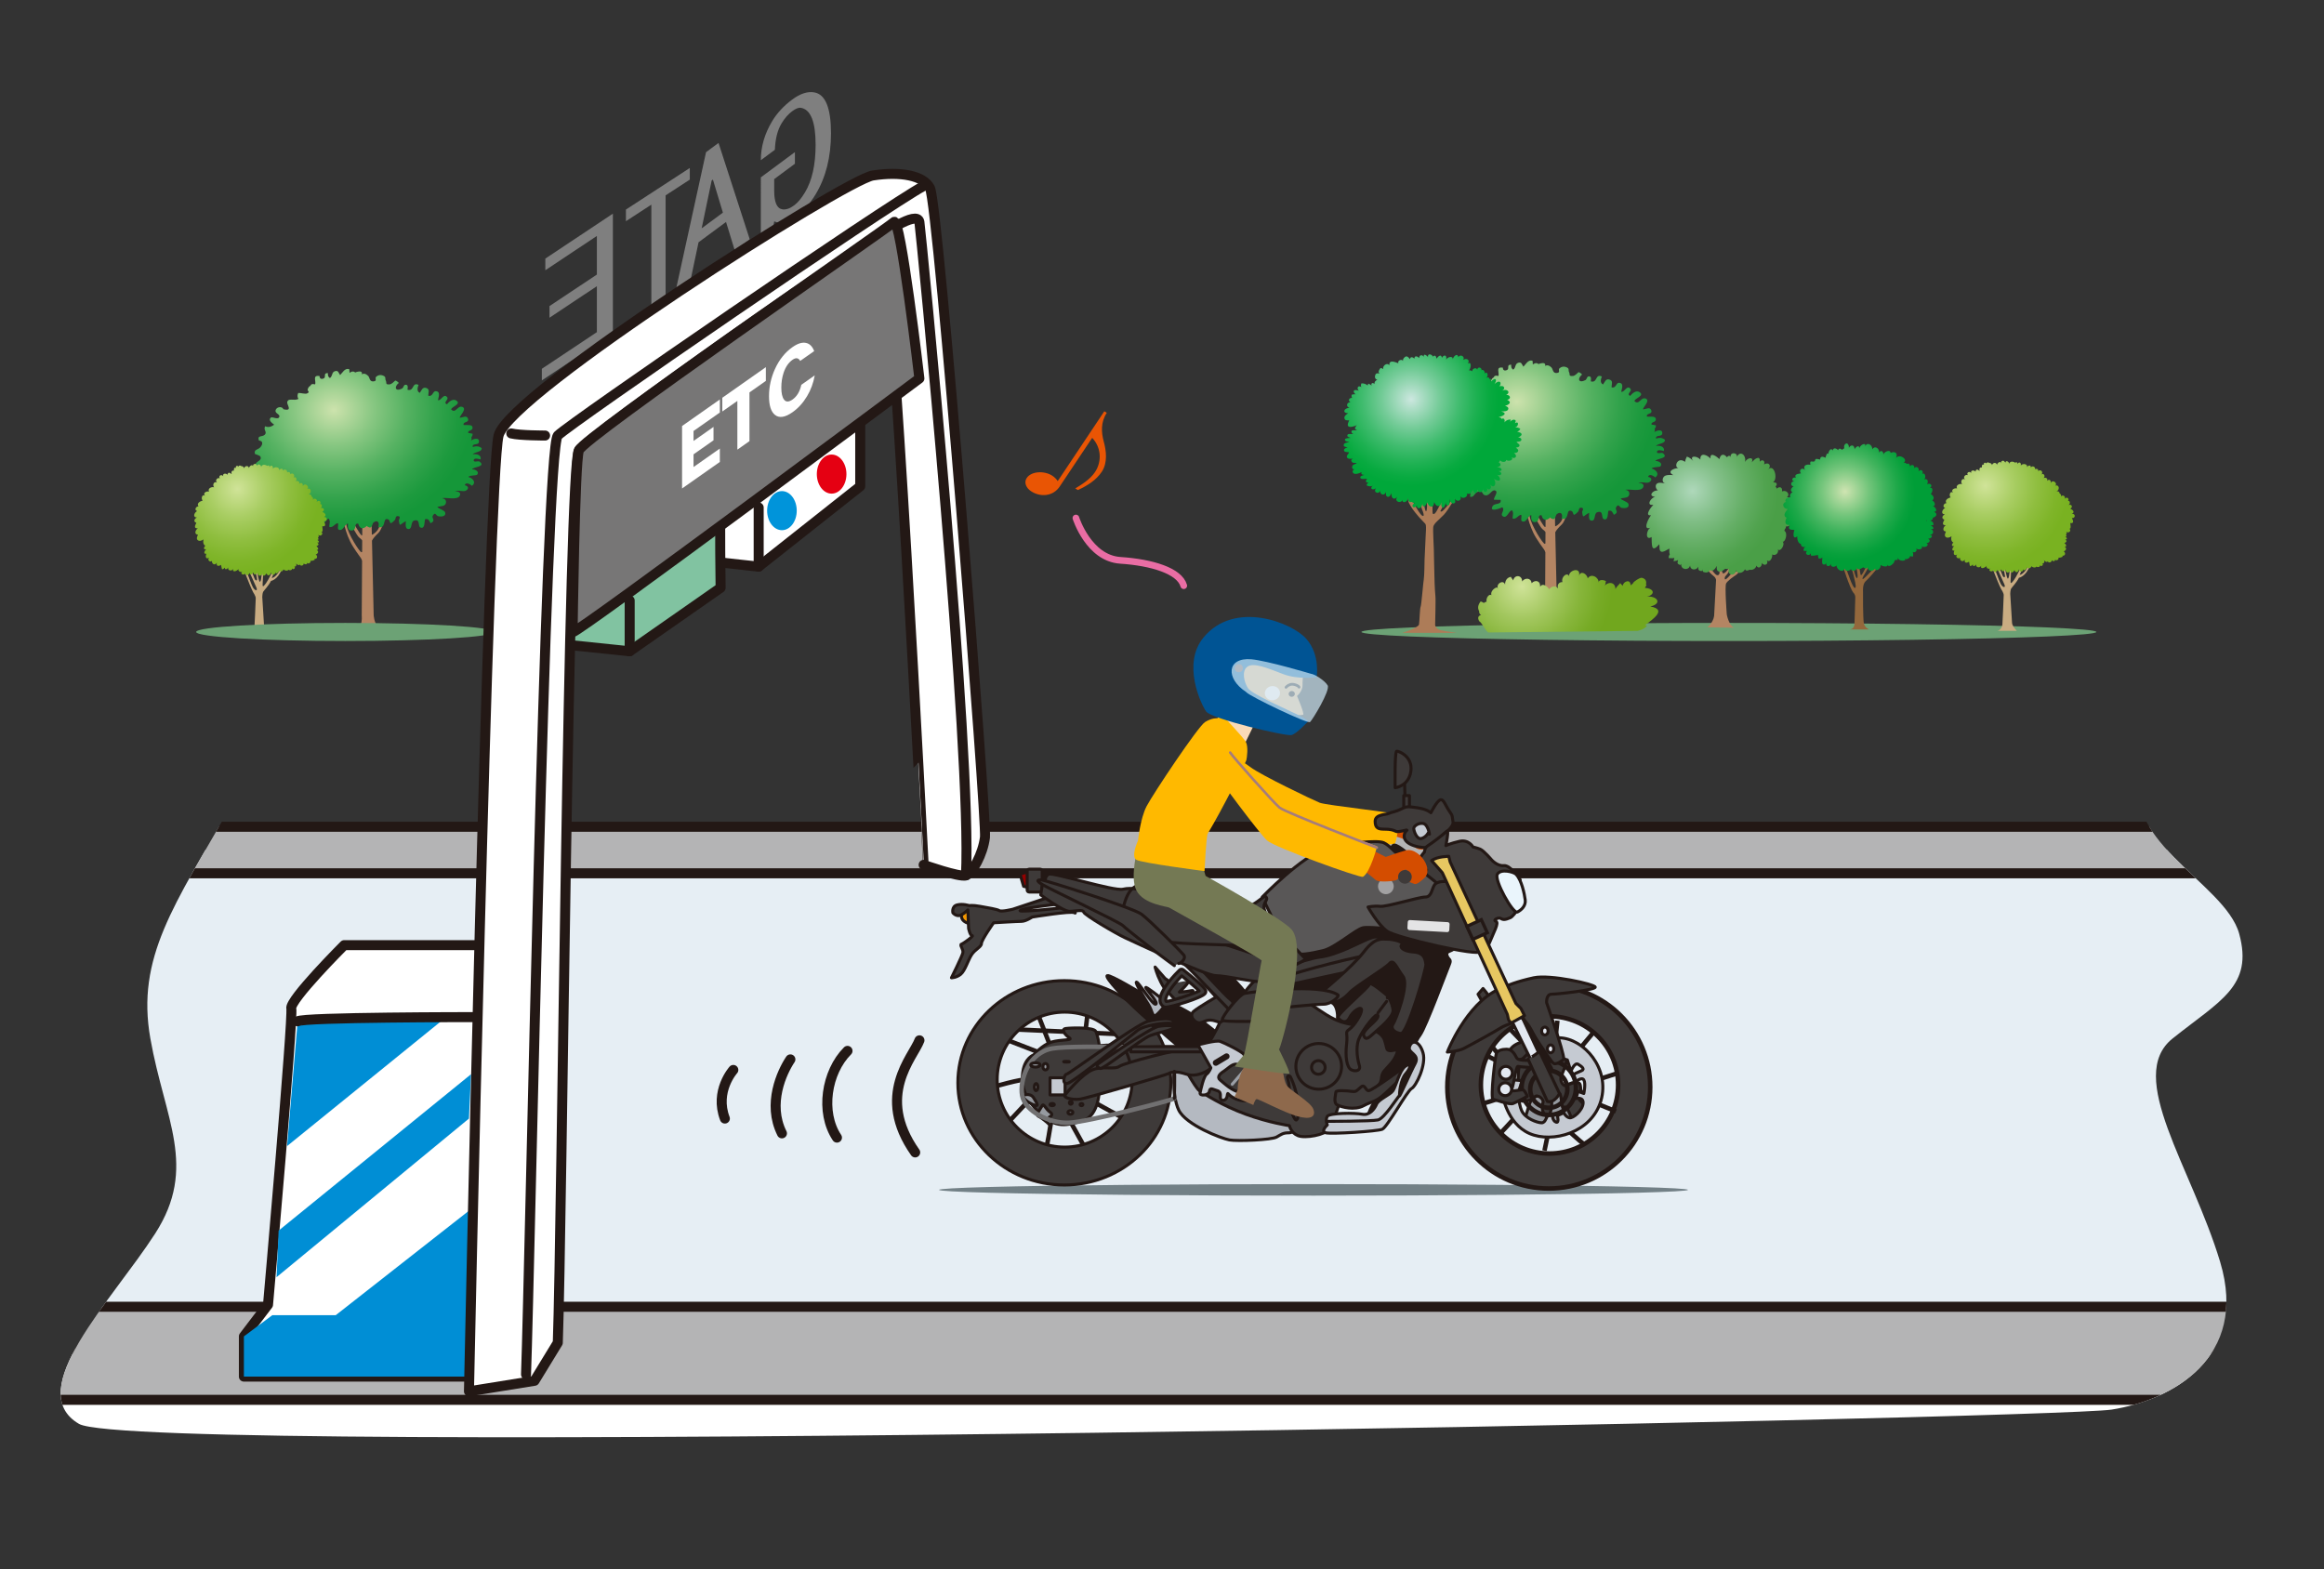<?xml version="1.0" encoding="utf-8"?>
<!-- Generator: Adobe Illustrator 16.0.4, SVG Export Plug-In . SVG Version: 6.00 Build 0)  -->
<!DOCTYPE svg PUBLIC "-//W3C//DTD SVG 1.1//EN" "http://www.w3.org/Graphics/SVG/1.1/DTD/svg11.dtd">
<svg version="1.1" id="レイヤー_1" xmlns="http://www.w3.org/2000/svg" xmlns:xlink="http://www.w3.org/1999/xlink" x="0px"
	 y="0px" width="696px" height="470px" viewBox="0 0 696 470" enable-background="new 0 0 696 470" xml:space="preserve">
<rect x="0" y="0" width="696" height="470" fill="#333333" stroke="none"/>
<g>
	<defs>
		<path id="SVGID_1_" d="M193.228,27.476C180.101,30.675,55.009,51.712,39.336,84.477c-15.673,32.763,5.708,109.709,18.527,123.963
			c12.818,14.255,28.507,2.854,11.4,32.782c-17.108,29.927-28.526,45.581-24.235,69.817c4.29,24.236,14.272,38.492,1.435,58.438
			c-12.836,19.945-39.89,47.036-22.799,56.999c17.091,9.964,590.426-1.432,608.711-4.279c18.287-2.848,41.105-15.666,32.541-44.175
			c-8.562-28.509-28.508-55.582-14.254-66.982c14.254-11.399,24.219-15.672,19.945-31.345c-4.271-15.673-38.452-28.491-28.49-51.291
			c9.965-22.8,57.002-89.765-2.854-114.001c-59.855-24.235-257.927,9.982-287.855-25.653
			C321.482,53.112,251.646,13.239,193.228,27.476z"/>
	</defs>
	<clipPath id="SVGID_2_">
		<use xlink:href="#SVGID_1_"  overflow="visible"/>
	</clipPath>
	
		<path clip-path="url(#SVGID_2_)" fill="#FFFFFF" stroke="#231815" stroke-width="3" stroke-linecap="round" stroke-linejoin="round" stroke-miterlimit="10" d="
		M257.623,122.858c0,0.952,0,22.8,0,22.8l-30.412,24.058l-17.413-1.886l0.628-16.48"/>
	
		<path clip-path="url(#SVGID_2_)" fill="#81C3A1" stroke="#231815" stroke-width="3" stroke-linecap="round" stroke-linejoin="round" stroke-miterlimit="10" d="
		M215.812,153.881c-0.306,1.274,0,22.171,0,22.171l-27.233,19.013l-18.366-1.902v-23.446"/>
	<path clip-path="url(#SVGID_2_)" fill="#B48563" d="M105.965,190.397h10.041c0,0-2.207-2.385-3.062-3.127
		c-0.859-0.742-1.033-2.973-1.033-2.973l-0.509-22.361c0.261-0.606,1.083-1.51,1.952-2.347c1.003-0.969,1.621-3.737,1.621-3.737
		l-0.67-0.066c0,0-0.688,2.233-1.208,2.971c-0.507,0.714-1.379,1.363-1.737,1.402l-0.116-5.185l-2.729,0.293l-0.032,5.038
		c-0.062,0.052-0.135,0.074-0.226,0.023c-0.429-0.226-2.474-3.868-2.474-3.868l-0.848,0.291c0,0,1.951,3.635,2.549,4.164
		c0.492,0.435,0.884,0.703,0.989,0.998l-0.022,3.381c-0.051,0.05-0.112,0.09-0.194,0.101c-0.515,0.066-3.984-5.376-4.505-8.125
		c-0.523-2.749-0.523-2.749-0.523-2.749l-0.585,0.296c0,0,0.592,4.905,3.063,8.867c1.36,2.181,2.42,3.418,2.55,3.779
		c0.104,0.294,0.18,0.496,0.18,0.496l-0.002,0.161l-0.102,16.312c0,0,0.178,1.67-0.333,2.7
		C107.485,188.165,105.965,190.397,105.965,190.397z"/>
	
		<radialGradient id="SVGID_3_" cx="186.32" cy="191.678" r="29.156" gradientTransform="matrix(1.434 0 0 1.254 -167.232 -117.543)" gradientUnits="userSpaceOnUse">
		<stop  offset="0" style="stop-color:#CDE3AD"/>
		<stop  offset="0.024" style="stop-color:#C7E0A9"/>
		<stop  offset="0.283" style="stop-color:#88C782"/>
		<stop  offset="0.519" style="stop-color:#56B262"/>
		<stop  offset="0.725" style="stop-color:#33A34C"/>
		<stop  offset="0.892" style="stop-color:#1D9A3E"/>
		<stop  offset="1" style="stop-color:#159739"/>
	</radialGradient>
	<path clip-path="url(#SVGID_2_)" fill="url(#SVGID_3_)" d="M143.609,138.241c-0.361-0.272-1.941,0.398-1.733-0.472
		c0.171-0.714,1.545-0.306,2.033-0.159c0.377-1.301-1.17-1.761-2.361-1.529c0.685-0.824,2.747-0.584,2.704-1.855
		c-0.85-0.658-1.643-0.658-2.674-0.347c-0.198-1.266,1.729-0.392,1.863-1.496c0.178-1.49-1.741-0.935-2.383-0.429
		c0.194-0.345,0.214-0.705,0.122-1.048c0.249-0.243,0.39-0.555,0.349-0.993c-0.394-0.035-0.772-0.231-1.213-0.204
		c-0.035-0.026-0.068-0.056-0.102-0.079c-0.097-0.845,1.208-0.52,1.302-1.414c0.138-1.261-1.78-0.814-2.668-0.919
		c-0.273-1.162,1.72-0.562,1.314-1.88c-0.377-1.229-1.699-0.246-2.512-0.313c0.125-0.679,2.298-2.676,0.8-3.232
		c-1.427-0.528-1.991,2.204-3.362,0.724c0.367-0.87,2.985-1.536,1.679-2.547c-1.111-0.863-2.368,0.341-2.912,1.033
		c-1.333-0.572,0.715-1.369,0.041-2.147c-1.049-1.212-1.642,1.028-2.71,0.952c0-0.697,0.931-2.496-0.546-2.715
		c-1.118-0.165-0.851,1.661-2.356,1.375c-0.08-0.844,0.619-2.006-0.703-2.369c-1.079-0.297-1.35,0.791-1.859,1.484
		c-0.985-0.419-0.685-1.614-0.364-2.377c-2.045-0.975-1.25,2.082-3.329,1.443c0.065-0.354,0.213-1.234-0.174-1.402
		c-1.017-0.445-0.892,0.767-1.444,1.046c-2.052,1.047-2.468-0.504-0.981-1.67c-0.191-0.285-0.637-0.616-1.043-0.734
		c-0.378,0.326-1.065,1.089-1.661,1.148c-1.487,0.145-0.82-0.479-1.197-1.158c-0.314-0.575,0.249-1.078-0.889-1.503
		c-0.734-0.274-1.35-0.118-1.931,0.336c-0.626,0.488,0.462,1.346-0.92,1.442c-1.169,0.083-1.047-1.168-1.535-1.659
		c-0.655-0.659-1.382-0.814-1.869-0.437c0.1-0.697-0.146-1.163-1.757-0.675c-0.084,0.023-0.158,0.062-0.231,0.107
		c-0.409-0.351-0.943-0.455-1.718,0.093c-0.032-0.402-0.029-0.938-0.098-1.105c-1.331-0.405-2.03,1.122-2.725,1.781
		c-0.487-0.694-0.518-1.463-1.518-1.175c-1.089,0.313-0.667,1.514-1.544,2.068c-0.527-0.354-0.67-0.852-0.569-1.47
		c-1.479-0.127-0.553,1.106-1.152,1.492c-0.663,0.426-1.384,0.273-1.363-0.617c-2.326-0.397-0.915,1.656-1.362,2.486
		c-0.854-0.253-1.303,0.029-1.348,0.423c-0.318,0.105-0.59,0.365-0.811,0.935c-0.301,0.771,0.887,0.816-0.223,1.355
		c-0.568,0.274-1.923-0.206-2.642-0.138c-0.288,0.54-0.319,1.239,0.053,1.759c-1.275,0.761-3.077-0.443-3.363,1.016
		c-0.146,0.745,1.756,2.825-1.154,2.091c-0.343-0.909-1.794-0.726-2.205,0.022c-0.688,1.243,1.27,1.378,0.997,2.239
		c-0.347,1.091-2.085-0.165-2.567,0.274c-0.847,0.771,0.434,1.645,1.02,2.101c-0.784,0.591-1.743,0.946-2.686,0.462
		c-0.653,1.103,0.677,1.68-0.103,2.521c-0.736,0.797-2.362,0.043-1.781,1.758c1.555,0.167,0.997,1.47,0.348,2.111
		c-0.717,0.709-1.911,0.517-1.537,1.917c0.298,0.119,1.505,0.478,1.65,0.795c0.486,1.087-0.954,1.367-1.354,2.019
		c-0.85,1.375,0.153,1.883,1.689,1.992c0.624,1.047-1.314,1.587-0.967,2.784c2.752-1.594,0.778,0.688,1.324,1.646
		c0.483-0.278,1.098-0.435,1.695-0.412c0.235,0.955-1.637,2.985,0.493,2.932c1.217-0.031,1.826-2.041,1.958,0.204
		c0.026,0.453-0.668,1.14-0.399,1.608c0.538,0.934,1.3,0.214,1.919,0.15c0.746-0.077,0.879-0.89,1.549-0.124
		c0.31,0.358-0.054,1.266-0.025,1.729c1.165,0.349,1.278-1.1,2.217-1.423c1.869-0.643,1.147,0.768,2.341,1.01
		c1.258,0.254,1.92-1.756,2.879-1.472c1.261,0.372-0.394,1.985-0.28,2.785c0.654,0.031,1.335,0.009,1.989,0.039
		c0.314,1.649-1.828,0.811-2.42,1.912c-1.036,1.931,2.352,0.609,2.934,0.311c0.952,0.952-0.873,2.068,0.193,2.715
		c1.228,0.746,1.674-1.657,2.702-1.813c0.631,0.8,0.103,1.62,0.213,2.503c1.232,0.212,1.479-1.003,2.55-1.163
		c0.264,0.536-0.327,1.737,0.302,1.973c1.341,0.503,1.688-1.814,2.726-1.826c-0.085,0.853-0.103,2.273,1.223,2.049
		c1.601-0.274,0.353-2.253,1.833-2.049c0.458,1.838,1.668,1.583,2.596,0.649c0.058,0.106,0.15,0.206,0.303,0.296
		c1.376,0.816,1.195-0.947,1.688-1.305c1.275-0.927,1.863,0.1,1.428,1.373c2.31,0.547,1.371-2.383,2.493-2.388
		c1.635-0.01,0.273,2.534,2.431,0.318c0.387-0.399,0.091-1.301,0.979-1.206c1.028,0.111,0.197,0.969,0.25,1.351
		c0.304,2.103,0.294,1.062,2.101,0.165c0.023,0.562-0.43,2.498,0.922,2.346c1.03-0.115,0.486-2.191,1.518-2.513
		c2.015-0.628,1.049,1.717,1.921,2.069c1.44,0.583,1.155-1.893,1.394-2.488c1.129-0.278,1.252,0.562,1.623,1.199
		c1.783-0.776,0.209-1.487,0.687-2.263c0.82-1.334,0.898,0.06,1.702,0.193c0.838,0.138,2.339,0.099,1.998-1.173
		c-0.165-0.619-1.939-1.089-2.348-1.596c0.809-0.402,2.235-0.017,2.552-1.143c0.229-0.818-0.275-1.42-1.171-1.492
		c1.08-0.388,4.807,0.757,5.401-0.865c0.339-0.918-0.583-1.245-1.488-1.25c0.998-0.397,2.329,0.194,3.111-0.111
		c1.02-0.401,1.142-1.418-0.185-1.671c0.281-1.033,1.583-0.367,2.148,0.164c1.453-1.041,0.165-2.342-1.106-2.657
		c0.645-0.655,2.413-0.268,2.731-0.742c0.604-0.896-0.669-1.566-1.559-1.525C141.598,139.79,145.719,139.857,143.609,138.241z"/>
	<path clip-path="url(#SVGID_2_)" fill="#C9AC82" d="M78.383,171.071c0,0-0.01,2.688-0.483,3.16
		c-0.475,0.472-1.186-5.134-1.186-5.134l-0.555-0.091c0,0,0.626,3.475,0.79,4.273c0.165,0.797-0.477,0.778-0.79-0.162
		s-1.257-2.872-1.257-2.872l-0.789-0.288c0,0,2.191,4.9,2.674,6.014c0.485,1.114-0.388,1.065-1.022-0.035
		c-0.634-1.101-2.299-5.979-2.299-5.979l-0.789-0.323c0,0,1.855,5.187,3.123,7.72c0,0,0.791,1.148,0.791,1.831
		c0,1.097-0.395,8.833-0.395,8.833s-0.143,1.562-1.49,1.886h5.817c0,0-1.36-1.333-1.436-2.37c-0.078-1.037-0.541-8.706-0.541-8.706
		s0.033-1.186,0.27-1.581c0.236-0.394,1.701-1.904,2.334-3.249c0,0,2.066-0.301,3.25-3.556l-0.484,0.145
		c0,0-1.271,2.442-2.532,2.531c0,0,0.921-2.047,1.077-2.676c0.156-0.629-0.52,0.072-0.52,0.072s-1.67,3.416-2.3,4.201
		c-0.626,0.787-1.057,1.435-0.987,0.161c0.073-1.271,0.199-3.733,0.199-3.733"/>
	<radialGradient id="SVGID_4_" cx="71.097" cy="146.44" r="24.884" gradientUnits="userSpaceOnUse">
		<stop  offset="0" style="stop-color:#D0E399"/>
		<stop  offset="0.033" style="stop-color:#CCE193"/>
		<stop  offset="0.35" style="stop-color:#A8CD62"/>
		<stop  offset="0.628" style="stop-color:#8FBE3F"/>
		<stop  offset="0.854" style="stop-color:#7FB529"/>
		<stop  offset="1" style="stop-color:#79B221"/>
	</radialGradient>
	<path clip-path="url(#SVGID_2_)" fill="url(#SVGID_4_)" d="M96.945,154.843c1.128-0.433,0.308-1.235-0.407-1.525
		c1.059-0.664,0.127-1.555-0.689-1.021c0.853-0.353,0.61-1.505-0.041-1.338c0.514-0.445-0.094-1.496-1.056-0.577
		c0.644-0.692-0.606-1.46-1.018-0.712c0.101-0.496-0.072-0.818-0.387-0.88c-0.035-0.482-0.365-0.83-0.989-0.635
		c1.113-0.439,0.909-2.251-0.429-1.72c1.015-0.542-0.627-2.14-1.275-0.778c0.245-0.757-0.458-1.417-1.124-0.663
		c0.436-0.778-0.43-1.174-1.073-0.834c0.73-0.371,0.176-1.701-0.516-1.082c0.551-0.842-0.283-1.691-1.084-1.011
		c0.277-0.54-0.449-0.909-0.867-0.552c0.129-0.773-0.803-1.188-1.291-0.551c0.119-0.911-0.974-0.608-1.179-0.006
		c0.433-1.113-1.33-1.324-1.823-0.553c0.213-0.868-0.508-1.319-1.03-0.475c0.104-0.618-0.334-0.612-0.671-0.386
		c-0.555-0.46-1.641-0.517-1.781,0.4c0.055-0.724-1.04-1.278-1.111-0.423c-0.316-0.301-0.428-0.707-0.921-0.542
		c-0.325,0.109-0.46,0.363-0.416,0.722c-0.161-0.859-1.161-0.015-1.208,0.488c-0.136-0.826-1.187-0.771-1.474,0.056
		c-0.09-0.451-0.474-0.659-0.788-0.616c-0.302-0.249-0.721-0.319-0.885,0.136c-0.347-0.464-0.995-0.171-0.724,0.415
		c-0.655-0.334-0.653,0.319-0.635,0.791c-0.615-0.146-0.866,0.419-0.69,0.909c-0.009,0.035-0.019,0.07-0.024,0.113
		c-0.008-0.002-0.015-0.004-0.022-0.006c-0.417-0.453-1.143-0.66-1.163,0.245c-0.349-0.561-1.645-0.494-1.29,0.406
		c-0.62-0.768-1.582-0.004-1.004,0.627c-0.838-0.354-1.558,0.69-0.865,1.271c-0.972-0.507-1.438,0.759-0.874,1.425
		c-0.791-0.28-2.045,0.406-1.499,1.268c-0.825-0.175-1.956,0.408-1.236,1.26c-0.859-0.641-1.277,0.911-0.687,1.441
		c-0.826,0.222-1.884,0.816-1.263,1.728c-0.874,0.026-1.291,1.214-0.383,1.416c-0.832,0.39-1.491,1.884-0.085,1.93
		c-0.781,0.358-1.149,1.253-0.154,1.591c-0.347,0.683-0.928,1.747,0.447,1.653c-0.816,0.477-1.182,1.86,0.031,1.897
		c-0.208,0.494-0.564,1.181-0.099,1.628c0.464,0.445,1.37,0.138,1.767-0.214c-0.249,1.022,0.032,1.686,0.551,1.895
		c-0.566,0.479-0.652,1.307,0.254,1.032c-0.449,0.355-1.063,1.581,0.055,1.367c-0.373,0.767-0.243,1.783,0.816,1.202
		c-0.742,0.724,0.392,1.518,0.859,0.911c-0.189,0.812,0.795,1.626,1.428,0.587c-0.223,1.103,0.598,1.109,1.269,0.636
		c0.142,0.416,0.112,0.913,0.325,1.325c0.347-0.019,0.626-0.272,0.858-0.516c-0.184,0.841,0.772,0.488,0.951-0.065
		c-0.242,0.993,1.071,1.296,1.509,0.459c-0.345,1.307,1.263,0.579,1.66-0.016c-0.195,0.392-0.089,0.564,0.125,0.626
		c-0.013,0.047-0.039,0.081-0.043,0.132c0.36,0.128,0.746,0.332,1.095,0.041c-1.007,0.524,0.19,1.438,0.938,0.528
		c-0.013,1.13,0.961,0.416,1.206-0.139c0.143,1.076,0.74,0.315,1.091-0.091c0.084,0.914,0.857,0.608,1.185,0.07
		c0.131,1,0.99,1.278,1.467,0.254c0.05,1.095,0.926,0.579,1.245-0.081c0.351,0.994,1.143,0.686,1.368-0.26
		c0.189,0.964,1.188,0.904,1.325-0.055c0.052,0.913,1.079-0.134,1.208-0.538c0.381,0.6,1.013,0.212,1.19-0.316
		c0.445,0.467,1.337,0.53,1.51,0.062c0.137,0.367,1.366,0.225,0.991-0.476c0.278,0.771,1.358,0.049,0.729-0.462
		c0.592,0.181,0.807-0.565,0.478-0.976c0.242,0.299,0.775,0.818,1.177,0.412c0.297,0.586,1.239,0.284,1.184-0.394
		c0.236,0.466,1.14,0.415,1.006-0.182c0.312,0.561,1.248,0.002,1.004-0.561c0.428,0.052,0.846-0.06,1.231-0.247
		c-0.018-0.105,0.021-0.239,0.002-0.354c0.821,0.171,1.043-0.879,0.33-1.276c0.676-0.193,1.108-1,0.266-1.353
		c0.844,0.002,0.437-0.859-0.065-1.105c0.551-0.296,1.007-0.554,0.236-1.144c0.82,0.176,0.572-0.603-0.031-0.775
		c0.521,0.094,0.52-0.394,0.261-0.701c0.286-0.195,0.385-0.476,0.062-0.812c0.914,0.662,1.691-0.45,0.975-0.872
		c0.662,0.035,0.256-1.382,0.276-1.716c1.312,0.213,0.807-0.88,0.47-1.507C98.12,156.284,98.201,154.709,96.945,154.843z"/>
	<ellipse clip-path="url(#SVGID_2_)" fill="#6CA275" cx="517.777" cy="189.284" rx="110.051" ry="2.711"/>
	<ellipse clip-path="url(#SVGID_2_)" fill="#6CA275" cx="103.392" cy="189.284" rx="44.648" ry="2.711"/>
	<rect x="17.578" y="254.596" clip-path="url(#SVGID_2_)" fill="#E6EEF4" width="663.119" height="137.446"/>
	
		<rect x="3" y="404.069" clip-path="url(#SVGID_2_)" fill="#FFFFFF" stroke="#231815" stroke-width="3" stroke-linecap="round" stroke-linejoin="round" stroke-miterlimit="10" width="670.104" height="31.67"/>
	
		<rect x="4.903" y="391.396" clip-path="url(#SVGID_2_)" fill="#B4B4B5" stroke="#231815" stroke-width="3" stroke-linecap="round" stroke-linejoin="round" stroke-miterlimit="10" width="667.573" height="27.88"/>
	
		<rect x="27.703" y="247.63" clip-path="url(#SVGID_2_)" fill="#B4B4B5" stroke="#231815" stroke-width="3" stroke-linecap="round" stroke-linejoin="round" stroke-miterlimit="10" width="656.172" height="13.931"/>
	
		<path clip-path="url(#SVGID_2_)" fill="#FFFFFF" stroke="#231815" stroke-width="3" stroke-linecap="round" stroke-linejoin="round" stroke-miterlimit="10" d="
		M150.571,283.086h-47.485c0,0-16.498,16.48-15.853,19.013c0.646,2.532-6.965,88.669-6.965,88.669l-7.227,9.5v12.043h72.467"/>
	<polyline clip-path="url(#SVGID_2_)" fill="#008ED5" points="141.72,361.63 100.537,393.926 81.543,393.926 73.042,400.268 
		73.042,412.311 143.605,412.311 	"/>
	<polygon clip-path="url(#SVGID_2_)" fill="#008ED5" points="141.074,321.739 83.444,368.586 82.816,382.535 140.445,335.023 	"/>
	<polyline clip-path="url(#SVGID_2_)" fill="#008ED5" points="134.108,305.259 89.137,305.904 85.977,343.265 132.852,305.259 	"/>
	
		<path clip-path="url(#SVGID_2_)" fill="#FFFFFF" stroke="#231815" stroke-width="3" stroke-linecap="round" stroke-linejoin="round" stroke-miterlimit="10" d="
		M188.577,132.355c0.628,2.531,0,31.669,0,31.669l67.771-48.132V84.224L188.9,132.032L188.577,132.355z"/>
	<polygon clip-path="url(#SVGID_2_)" fill="#105690" points="195.237,131.934 193.962,157.363 249.706,114.955 249.706,92.447 	"/>
	<path clip-path="url(#SVGID_2_)" fill="#E95504" d="M330.734,123.172l0.725,0.484c-1.86,2.786-1.64,5.913-0.896,8.635
		c0.746,2.723,1.207,6.303-0.611,9.034c-1.63,2.438-4.283,4.151-7.171,5.455l-0.753-0.502c1.529-0.909,4.349-2.554,5.901-4.875
		c2.246-3.372,1.733-7.573-0.839-10.256l-9.729,14.579c-2.017,3.02-5.849,3.227-8.608,1.386c-1.335-0.891-2.215-2.526-1.267-3.948
		c1.376-2.062,5.318-2.244,7.696-0.656c0.669,0.448,1.298,1.075,1.578,1.6L330.734,123.172z"/>
	<ellipse clip-path="url(#SVGID_2_)" fill="#728086" cx="393.371" cy="356.381" rx="112.144" ry="1.726"/>
	<path clip-path="url(#SVGID_2_)" fill="#D44D00" d="M416.274,250.06c0.645,0.088,5.497,1.598,5.702,1.919
		c0.207,0.32,2.141,3.063,4.329,2.387c2.189-0.676,1.977-5.468,2.298-5.673c0.318-0.205,1.837-2.078,0.664-3.771
		c-1.172-1.691-4.77-3.146-6.812-1.885c-2.043,1.259-5.78,2.7-5.78,2.7"/>
	<path clip-path="url(#SVGID_2_)" fill="#FFB900" d="M364.983,224.354c0,0,6.395,3.026,9.479,5.396
		c3.082,2.37,18.719,9.859,20.747,10.672c2.026,0.813,23.964,3.068,23.966,3.731c0.002,0.662-0.839,8.495-1.619,8.69
		c-0.778,0.196-20.728-0.738-21.39-0.735c-0.663,0.001-17.08-8.614-17.706-9.121c-0.623-0.506-11.361-12.871-11.361-12.871"/>
	
		<path clip-path="url(#SVGID_2_)" fill="#940000" stroke="#231815" stroke-width="0.901" stroke-linecap="round" stroke-linejoin="round" d="
		M308.698,261.398c-0.43-0.639-3.211,0.431-3.211,0.431l1.069,3.639l2.782,0.646"/>
	
		<path clip-path="url(#SVGID_2_)" fill="#F29600" stroke="#231815" stroke-width="0.901" stroke-linecap="round" stroke-linejoin="round" d="
		M289.863,272.527c0,0-1.925-1.068-1.925,0.429c0,1.494-0.421,2.781,2.143,3.639"/>
	
		<path clip-path="url(#SVGID_2_)" fill="#3E3A39" stroke="#231815" stroke-width="0.901" stroke-linecap="round" stroke-linejoin="round" d="
		M317.252,270.819c-1.494,0-11.546,1.287-11.765,1.926c-0.219,0.64,14.557-1.076,15.197-1.076c0.638,0,1.924,2.354,1.067,1.716
		c-0.857-0.64-12.625,1.285-12.625,1.285s-1.923,1.286-3.21,1.286c-1.287,0-8.345,0.428-8.345,0.428s-3.64,5.136-3.64,6.203
		c0,1.068-1.918,1.706-2.992,3.421c-1.075,1.715-1.927,4.717-3.211,5.782c-1.286,1.067-2.782,1.067-2.782,1.067
		s3.203-6.422,3.419-7.489c0.221-1.066-1.075-2.361-0.426-2.571c0.647-0.21,3.849-2.562,3.21-2.562
		c-0.641,0-1.067-2.144-1.067-2.144l-0.218-5.563c0,0-1.715,1.713-2.783,1.713s-1.706-0.855-1.706-0.855s-0.437-1.926,1.277-2.354
		c1.713-0.429,3.64,0.219,3.64,0.219s0.857-0.219,3.211,0.21s5.144,0.858,5.782,1.286c0.64,0.429,4.06-0.428,4.06-0.428
		l10.918-3.641"/>
	
		<path clip-path="url(#SVGID_2_)" fill="#3E3A39" stroke="#231815" stroke-width="0.901" stroke-linecap="round" stroke-linejoin="round" d="
		M307.623,266.592c0,0.327,0.27,0.589,0.606,0.589h3.282c0.334,0,0.606-0.262,0.606-0.589v-5.672c0-0.324-0.272-0.589-0.606-0.589
		h-3.282c-0.336,0-0.606,0.265-0.606,0.589V266.592z"/>
	
		<line clip-path="url(#SVGID_2_)" fill="none" stroke="#231815" stroke-width="1.351" stroke-linecap="round" stroke-linejoin="round" x1="307.84" y1="329.873" x2="301.208" y2="336.941"/>
	
		<path clip-path="url(#SVGID_2_)" fill="none" stroke="#231815" stroke-width="1.351" stroke-linecap="round" stroke-linejoin="round" d="
		M315.119,333.513c0,1.074-2.144,13.271-2.144,11.986"/>
	
		<path clip-path="url(#SVGID_2_)" fill="none" stroke="#231815" stroke-width="1.351" stroke-linecap="round" stroke-linejoin="round" d="
		M339.082,336.296c-0.638-0.212-12.625-6.844-12.625-6.844"/>
	
		<line clip-path="url(#SVGID_2_)" fill="none" stroke="#231815" stroke-width="1.351" stroke-linecap="round" stroke-linejoin="round" x1="318.75" y1="332.655" x2="325.39" y2="344.641"/>
	
		<path clip-path="url(#SVGID_2_)" fill="none" stroke="#231815" stroke-width="1.351" stroke-linecap="round" stroke-linejoin="round" d="
		M307.413,323.46c-0.641-0.647-10.911,2.354-10.911,2.354"/>
	
		<line clip-path="url(#SVGID_2_)" fill="none" stroke="#231815" stroke-width="1.351" stroke-linecap="round" stroke-linejoin="round" x1="300.99" y1="311.265" x2="314.262" y2="316.399"/>
	
		<line clip-path="url(#SVGID_2_)" fill="none" stroke="#231815" stroke-width="1.351" stroke-linecap="round" stroke-linejoin="round" x1="335.662" y1="309.76" x2="302.706" y2="308.264"/>
	
		<path clip-path="url(#SVGID_2_)" fill="none" stroke="#231815" stroke-width="1.351" stroke-linecap="round" stroke-linejoin="round" d="
		M325.818,302.061c0,1.497-1.286,10.91-1.286,10.91"/>
	
		<path clip-path="url(#SVGID_2_)" fill="none" stroke="#231815" stroke-width="1.351" stroke-linecap="round" stroke-linejoin="round" d="
		M310.832,303.768c0.43,1.076,4.497,11.556,4.497,11.556"/>
	
		<path clip-path="url(#SVGID_2_)" fill="#3E3A39" stroke="#231815" stroke-width="0.901" stroke-linecap="round" stroke-linejoin="round" d="
		M309.554,315.971c0,0,2.564-3.009,5.346-3.857c2.783-0.849,6.641-0.42,5.354-1.277c-1.287-0.856-2.581-2.563-1.076-2.781
		c1.504-0.219,8.352-0.437,8.991,0.847c0.641,1.287,1.07,4.287,1.07,4.287s12.842-1.286,13.051,2.564
		c0.211,3.849-5.781,3.852-8.346,5.135c-2.564,1.287-4.705,5.356-4.705,5.356s-0.01,7.915-4.927,9.411
		c-4.916,1.497-8.126,2.346-12.833-2.143c-4.708-4.488-5.775-8.557-5.137-12.625S309.554,315.971,309.554,315.971z"/>
	
		<path clip-path="url(#SVGID_2_)" fill="#969AA0" stroke="#231815" stroke-width="0.901" stroke-linecap="round" stroke-linejoin="round" d="
		M306.125,328.167c0,0,2.362-1.078,3.429,0.64c1.068,1.715,1.926,2.992-0.428,1.924
		C306.772,329.662,306.125,328.167,306.125,328.167z"/>
	
		<path clip-path="url(#SVGID_2_)" fill="#969AA0" stroke="#231815" stroke-width="0.901" stroke-linecap="round" stroke-linejoin="round" d="
		M314.262,334.587c0,0,1.496-0.654,0.211-1.503c-1.287-0.848-1.926-2.783-2.355-1.924c-0.428,0.855-2.136,2.781-1.066,3.209
		c1.066,0.43,3.639,2.783,3.639,2.783"/>
	
		<path clip-path="url(#SVGID_2_)" fill="#969AA0" stroke="#231815" stroke-width="0.901" stroke-linecap="round" stroke-linejoin="round" d="
		M470.896,324.316c1.497,1.928,6.212,4.062,4.497,7.272c-1.713,3.21-4.068,4.487-6.422,4.707c-2.352,0.218-6.21,1.286-8.344,0.856
		c-2.137-0.429-4.709-0.85-3.851-2.565c0.856-1.714,1.066-5.135,2.783-5.992C461.272,327.737,470.896,324.316,470.896,324.316z"/>
	<g id="XMLID_22_" clip-path="url(#SVGID_2_)">
		<g>
			<path fill="#3E3A39" d="M318.754,293.717c-17.607,0-31.888,13.703-31.888,30.604c0,16.9,14.281,30.6,31.888,30.6
				c17.611,0,31.884-13.699,31.884-30.6C350.638,307.42,336.365,293.717,318.754,293.717z M298.644,323.358
				c0-11.166,9.052-20.218,20.222-20.218c11.162,0,20.218,9.052,20.218,20.218c0,11.165-9.056,20.217-20.218,20.217
				C307.695,343.575,298.644,334.523,298.644,323.358z"/>
		</g>
		<g>
			<path fill="none" stroke="#231815" stroke-width="0.901" stroke-linecap="round" stroke-linejoin="round" d="M298.644,323.358
				c0,11.165,9.052,20.217,20.222,20.217c11.162,0,20.218-9.052,20.218-20.217c0-11.166-9.056-20.218-20.218-20.218
				C307.695,303.141,298.644,312.192,298.644,323.358z"/>
			<path fill="none" stroke="#231815" stroke-width="0.901" stroke-linecap="round" stroke-linejoin="round" d="M286.866,324.321
				c0,16.9,14.281,30.6,31.888,30.6c17.611,0,31.884-13.699,31.884-30.6c0-16.901-14.273-30.604-31.884-30.604
				C301.147,293.717,286.866,307.42,286.866,324.321z"/>
		</g>
	</g>
	
		<path clip-path="url(#SVGID_2_)" fill="#231815" stroke="#231815" stroke-width="0.901" stroke-linecap="round" stroke-linejoin="round" d="
		M366.045,310.407c-1.066-0.219-5.564-4.917-12.197-8.347c-6.629-3.427-6.64-1.074-7.706-1.286c-1.068-0.209-3.85-2.99-3.85-2.99
		s-9.841-5.994-10.699-5.564c-0.857,0.428,5.347,7.051,9.842,11.119c4.498,4.067,13.473,11.995,14.978,12.632
		c1.504,0.641,10.699-4.496,10.699-4.496"/>
	
		<path clip-path="url(#SVGID_2_)" fill="#B4B9C1" stroke="#231815" stroke-width="0.901" stroke-linecap="round" stroke-linejoin="round" d="
		M347.856,299.062c0,0-5.136-4.068-4.708-3.212c0.43,0.857,3.851,4.497,2.993,4.925c-0.856,0.431-5.126-6.631-5.774-6.631
		c-0.647,0,2.573,5.127,3.639,6.843c1.067,1.714,1.067,3.421,1.927,3.209c0.857-0.21,3.208-3.421,3.208-3.421"/>
	
		<path clip-path="url(#SVGID_2_)" fill="#3E3A39" stroke="#231815" stroke-width="0.901" stroke-linecap="round" stroke-linejoin="round" d="
		M350.848,294.573c-0.638-0.648-1.925-1.505-1.925-1.505l-2.99-3.422c0,0,0.419,1.933,1.706,4.497
		c1.285,2.563,2.571,3.42,2.571,3.42l2.993,3.211c0,0,5.775-4.495,3.639-4.067c-2.134,0.429-3.639,0.429-3.639,0.429
		s3.639-3.42,2.572-3.42"/>
	
		<path clip-path="url(#SVGID_2_)" fill="#B4B9C1" stroke="#231815" stroke-width="0.901" stroke-linecap="round" stroke-linejoin="round" d="
		M351.705,318.106c0,1.714-0.857,9.842,1.285,14.339c2.145,4.496,12.845,8.557,15.196,8.985c2.354,0.428,12.625-0.009,14.122-0.857
		c1.496-0.85,1.932-1.278,3.64-1.278c1.705,0,3.211-1.932,2.781-2.571s-4.277-6.623-6.421-7.271"/>
	
		<path clip-path="url(#SVGID_2_)" fill="#231815" stroke="#231815" stroke-width="0.901" stroke-linecap="round" stroke-linejoin="round" d="
		M365.404,289.009c0.641,1.067,9.188,8.767,8.768,10.909c-0.419,2.143-3.639,4.918-5.135,3.85
		c-1.497-1.067-17.542-19.466-17.542-19.466"/>
	
		<path clip-path="url(#SVGID_2_)" fill="#231815" stroke="#231815" stroke-width="0.901" stroke-linecap="round" stroke-linejoin="round" d="
		M436.015,283.018c-0.21,0.638-0.427,1.292-1.495,1.713s-1.496,0.638-1.068,1.705c0.43,1.069,1.277,0.858,0.64,2.354
		c-0.64,1.497-7.068,18.836-8.774,21.19s-1.489,3.209-1.277,4.277c0.209,1.066,1.715,5.563-0.429,7.918
		c-2.144,2.354-11.347,14.767-13.272,13.48c-1.924-1.286,1.506-5.564,1.716-6.849c0.21-1.287-2.791-9.834-4.927-9.624
		c-2.134,0.21-7.696-11.128-7.061-11.558c0.64-0.429,1.288-7.27-1.924-7.489c-3.21-0.218-7.061,0.859-7.918,2.354
		s-14.979-1.504-14.979-1.504s2.986-13.481,1.708-13.481c-1.279,0-16.053-8.986-14.979-9.414c1.076-0.43,67.189-3.858,66.979-3.212"
		/>
	
		<line clip-path="url(#SVGID_2_)" fill="none" stroke="#231815" stroke-width="0.901" stroke-linecap="round" stroke-linejoin="round" x1="420.609" y1="234.015" x2="421.038" y2="244.925"/>
	
		<path clip-path="url(#SVGID_2_)" fill="#3E3A39" stroke="#231815" stroke-width="0.901" stroke-linecap="round" stroke-linejoin="round" d="
		M418.255,225.021c-0.604,0.31-0.427,10.918-0.427,10.918s4.059-0.429,4.705-4.925C423.182,226.519,418.686,224.803,418.255,225.021
		z"/>
	
		<rect x="420.4" y="238.293" clip-path="url(#SVGID_2_)" fill="#3E3A39" stroke="#231815" stroke-width="0.901" stroke-linecap="round" stroke-linejoin="round" width="1.705" height="7.699"/>
	
		<path clip-path="url(#SVGID_2_)" fill="#3E3A39" stroke="#231815" stroke-width="0.901" stroke-linecap="round" stroke-linejoin="round" d="
		M432.375,249.849c0,0,2.994-2.143,2.784-3.639c-0.211-1.495-0.188-1.949-0.64-2.57c-1.716-2.354-2.145-4.48-3.211-4.061
		c-1.069,0.42-2.781,3.85-2.781,3.85s-1.076-1.067-4.069-1.496c-2.991-0.43-3.203-0.438-4.916,0.421
		c-1.714,0.856-2.783,0.856-3.64,1.286c-0.855,0.428-4.068,0.21-4.068,2.353s1.067,2.353,2.782,2.353s2.574,0.219,3.429,0.647
		c0.857,0.429,4.069-0.865,3.21-0.219c-0.854,0.647-1.715,3.212,2.136,4.498c3.85,1.286,6.632-0.009,6.423,0.639"/>
	
		<path clip-path="url(#SVGID_2_)" fill="#3E3A39" stroke="#231815" stroke-width="0.901" stroke-linecap="round" stroke-linejoin="round" d="
		M455.279,263.542c-0.428-0.639-3.001-4.489-4.925-4.278c-1.924,0.21-3.64-1.715-3.64-1.715s-2.354-2.781-3.422-3.211
		c-1.066-0.428-2.143-0.639-2.143-0.639s-1.277-2.361-4.06-1.714c-2.781,0.646-4.067,1.286-4.067,1.286s1.067-5.137,0.21-4.279
		c-0.858,0.856-4.497,3.64-5.563,4.279c-1.068,0.639-1.068,1.924-1.068,1.924s-1.494,1.495-1.494,2.781
		c0,1.287,2.133,2.572,2.133,2.572l-2.992,3.85c0,0,11.348,5.775,11.987,6.203c0.636,0.429,7.058,10.271,7.058,10.271
		s1.498,4.7,2.784,1.497c1.284-3.202,2.936-6.008,1.925-6.413c-1.067-0.428,0.85-1.286,1.495-0.858
		c0.647,0.431,1.286,0.422,2.781-0.219c1.497-0.639,3.857-5.345,3.857-5.345"/>
	
		<path clip-path="url(#SVGID_2_)" fill="#231815" stroke="#231815" stroke-width="0.901" stroke-linecap="round" stroke-linejoin="round" d="
		M416.541,254.128c0.649-0.429,0.218-2.143,3.429,0.21c3.212,2.353,4.278,4.068,3.421,5.563"/>
	
		<path clip-path="url(#SVGID_2_)" fill="#595757" stroke="#231815" stroke-width="0.901" stroke-linecap="round" stroke-linejoin="round" d="
		M420.609,279.167c-0.64-0.648-10.262-1.716-12.404-1.286c-2.146,0.428-8.348,6-11.986,6.85c-3.642,0.849-7.699,1.697-9.414,0.421
		c-1.715-1.279-8.774-16.475-8.774-16.475s11.976-12.414,18.826-14.339c6.851-1.924,15.626-2.782,17.55-1.924
		c1.925,0.857,3.631,3.421,5.346,4.276c1.715,0.858,11.985,8.565,11.985,9.205c0,0.638-10.909,12.413-10.909,12.413"/>
	
		<path clip-path="url(#SVGID_2_)" fill="#3E3A39" stroke="#231815" stroke-width="0.901" stroke-linecap="round" stroke-linejoin="round" d="
		M434.31,264.181c-1.076-0.211-3.849-0.429-4.706,0.856c-0.859,1.286-0.85,3.64-2.783,3.64s-11.549,2.992-13.481,2.782
		s-3.64,0.21-3.64,0.21s2.993,5.354,5.774,7.278s27.819,7.709,27.819,5.993c0-1.713-8.134-22.038-8.134-20.971"/>
	
		<path clip-path="url(#SVGID_2_)" fill="#3E3A39" stroke="#231815" stroke-width="0.901" stroke-linecap="round" stroke-linejoin="round" d="
		M364.547,298.422c0,0-5.555,3.221-7.059,4.496c-1.504,1.277,0.211,3.421,1.706,3.421s2.133-1.495,5.136-0.428
		c3,1.067,5.782,1.293,6.211-0.21c0.429-1.506,1.068-1.278,0.209-2.783c-0.856-1.502-6.203-5.134-6.203-5.134"/>
	
		<path clip-path="url(#SVGID_2_)" fill="#3E3A39" stroke="#231815" stroke-width="0.901" stroke-linecap="round" stroke-linejoin="round" d="
		M391.294,299.918c0.646,0.429,5.562,4.076,8.346,5.354c2.781,1.277,4.714,1.496,7.278,1.924c2.562,0.429,6.841,1.716,7.698,4.278
		c0.857,2.564,0.437,3,1.505,3.211c1.069,0.21,2.99-1.075,2.134,1.067c-0.857,2.144-2.142,3.22-3.639,4.925
		c-1.495,1.707-0.21,2.993-2.134,4.708c-1.926,1.714-3.85,1.932-5.994,1.714c-2.143-0.217-5.571,2.127-5.353,2.773
		c0.219,0.648-2.144,6.633-3.211,8.349c-1.068,1.711-7.053,2.788-9.195,1.931c-2.144-0.857-2.572-3-2.572-3
		s-5.991-0.85-13.052-3.421s-12.633-6.204-13.911-7.062c-1.278-0.856-5.774-9.203-5.774-9.203s6.851-4.396,7.488-4.019
		c0.641,0.38,3.849-5.83,4.279-6.898c0.429-1.067,5.772-2.572,7.061-3.211c1.286-0.639,18.187-3.632,18.187-3.632"/>
	
		<path clip-path="url(#SVGID_2_)" fill="#3E3A39" stroke="#231815" stroke-width="0.901" stroke-linecap="round" stroke-linejoin="round" d="
		M357.27,287.723c1.715,1.714,9.852,10.69,11.348,11.768c1.495,1.075,1.276,4.705-0.648,2.78
		c-1.924-1.924-16.691-17.54-16.691-16.473"/>
	
		<path clip-path="url(#SVGID_2_)" fill="#3E3A39" stroke="#231815" stroke-width="0.901" stroke-linecap="round" stroke-linejoin="round" d="
		M413.978,282.157c-0.639-0.638-0.639-2.345-3.851-1.065c-3.209,1.277-9.629,4.925-14.767,5.564
		c-5.136,0.638-15.835,5.134-17.759,5.773c-1.927,0.639-6.203,6.211-5.564,6.422c0.64,0.21,7.699-3.431,14.12-4.497
		c6.42-1.068,22.684-5.993,22.684-5.993"/>
	
		<path clip-path="url(#SVGID_2_)" fill="#3E3A39" stroke="#231815" stroke-width="0.901" stroke-linecap="round" stroke-linejoin="round" d="
		M420.828,319.393c0,0-9.852,7.277-10.918,7.277c-1.069,0-1.069-2.15-2.353-1.074c-1.288,1.074-1.288,1.496-2.784,1.287
		c-1.495-0.213-4.707-0.421-4.707,0.217s-0.857,3.209,0.43,3.849c1.287,0.641,5.136,1.707,7.918,0.212
		c2.78-1.498,3.42-0.859,6.633-3.851c3.208-2.993,7.486-7.06,7.486-7.06S420.828,318.106,420.828,319.393z"/>
	
		<path clip-path="url(#SVGID_2_)" fill="#3E3A39" stroke="#231815" stroke-width="0.901" stroke-linecap="round" stroke-linejoin="round" d="
		M362.623,319.82c-0.219,0.64-4.067,2.993-7.277,1.925c-3.21-1.067-4.7-0.63-5.346-0.21c-0.647,0.42-24.61,7.481-26.753,7.697
		c-2.143,0.22-4.917-0.434-4.278-1.284c0.64-0.849,5.128-6.211,8.129-7.488c2.999-1.277,6.639,0,8.135-1.067
		c1.498-1.068,17.541-5.145,20.753-5.354c3.21-0.211,4.924-1.918,6.42,0.646"/>
	
		<path clip-path="url(#SVGID_2_)" fill="none" stroke="#717071" stroke-width="1.351" stroke-linecap="round" stroke-linejoin="round" d="
		M351.705,329.024c-1.286,0.638-25.895,7.052-31.668,7.271c-5.774,0.218-13.055-3.423-13.911-8.129
		c-0.858-4.707,1.933-12.851,8.994-14.128c7.059-1.279,46.43,0.218,46.43,0.218"/>
	
		<rect x="338.652" y="313.448" clip-path="url(#SVGID_2_)" fill="#3E3A39" stroke="#231815" stroke-width="0.901" stroke-linecap="round" stroke-linejoin="round" width="22.256" height="1.609"/>
	
		<path clip-path="url(#SVGID_2_)" fill="#3E3A39" stroke="#231815" stroke-width="0.901" stroke-linecap="round" stroke-linejoin="round" d="
		M406.27,290.505c-0.638,0.21-20.321,4.278-22.677,5.136c-2.354,0.855-4.706,2.353-4.706,2.353s2.789-3.42,5.563-5.136
		c2.773-1.713,25.677-7.278,26.106-6.85"/>
	
		<path clip-path="url(#SVGID_2_)" fill="#3E3A39" stroke="#231815" stroke-width="0.901" stroke-linecap="round" stroke-linejoin="round" d="
		M312.976,262.475c-0.641,0.638-1.286,5.562-1.286,5.562s6.641,4.919,8.565,4.919c1.923,0,4.068-0.639,4.277,0.218
		c0.209,0.856,9.623,6.412,12.407,7.698c2.78,1.285,24.188,11.348,27.18,11.348c2.992,0,12.197,2.135,13.054,1.705
		c0.857-0.428,6.42-5.781,5.136-5.991c-1.287-0.211-21.836-7.498-26.753-8.348"/>
	
		<path clip-path="url(#SVGID_2_)" fill="#3E3A39" stroke="#231815" stroke-width="0.901" stroke-linecap="round" stroke-linejoin="round" d="
		M379.307,268.895c0.465,1.156-2.359,1.925,0.641,5.991c3,4.069,11.127,12.416,11.127,12.416s-6.632,4.068-8.127,2.781
		c-1.497-1.286-3-6.42-10.918-6.85c-7.918-0.429-22.249-0.429-25.03-1.714c-2.781-1.286-34.024-16.902-34.024-16.902
		s-0.219-2.145,1.068-2.782c1.285-0.64,19.473,5.142,22.257,4.496c2.781-0.647,5.773,0.202,6.202,0.85
		c0.428,0.646,12.175,5.395,20.97,5.992C376.097,274.03,378.451,266.752,379.307,268.895z"/>
	
		<path clip-path="url(#SVGID_2_)" fill="none" stroke="#231815" stroke-width="0.901" stroke-linecap="round" stroke-linejoin="round" d="
		M340.577,265.256c-0.857,0.43-3.203,1.067-4.488,8.129"/>
	
		<circle clip-path="url(#SVGID_2_)" fill="#3E3A39" stroke="#231815" stroke-width="0.901" stroke-linecap="round" stroke-linejoin="round" cx="394.937" cy="319.388" r="6.846"/>
	
		<path clip-path="url(#SVGID_2_)" fill="#C5CAD2" stroke="#231815" stroke-width="0.901" stroke-linecap="round" stroke-linejoin="round" d="
		M422.105,313.618c-0.501,1.843,3.211,2.135,1.715,4.916c-1.499,2.783-4.709,10.279-4.709,9.633c0-0.647,0.212-4.7,1.927-6.632
		c1.714-1.934,1.504-3.429-0.21-2.143c-1.717,1.285-2.783,6-3.638,7.277c-0.859,1.278-4.289,2.557-4.927,4.061
		c-0.64,1.506-2.137,3.431-4.279,3.001c-2.145-0.429-9.832-0.429-10.481,0.638c-0.646,1.068,0,2.572,0,2.572
		s-2.134,1.924-0.428,2.354c1.708,0.429,15.407-0.437,16.902-1.073c1.496-0.641,7.489-11.56,8.774-12.198
		c1.287-0.638,4.488-7.06,3.421-10.7C425.107,311.686,422.743,311.265,422.105,313.618z"/>
	<g id="XMLID_21_" clip-path="url(#SVGID_2_)">
		<g>
			<path fill="#3E3A39" d="M463.833,295.215c-16.776,0-30.382,13.604-30.382,30.382c0,16.78,13.605,30.386,30.382,30.386
				c16.78,0,30.382-13.605,30.382-30.386C494.215,308.819,480.613,295.215,463.833,295.215z M443.5,324.954
				c0-11.346,9.201-20.547,20.547-20.547c11.35,0,20.547,9.201,20.547,20.547c0,11.35-9.197,20.547-20.547,20.547
				C452.701,345.501,443.5,336.304,443.5,324.954z"/>
		</g>
		<g>
			<path fill="none" stroke="#231815" stroke-width="1.351" d="M433.451,325.597c0,16.78,13.605,30.386,30.382,30.386
				c16.78,0,30.382-13.605,30.382-30.386c0-16.777-13.602-30.382-30.382-30.382C447.057,295.215,433.451,308.819,433.451,325.597z"
				/>
			<circle fill="none" stroke="#231815" stroke-width="1.351" cx="464.047" cy="324.954" r="20.547"/>
		</g>
	</g>
	
		<line clip-path="url(#SVGID_2_)" fill="none" stroke="#231815" stroke-width="1.351" x1="451.85" y1="307.836" x2="456.776" y2="312.971"/>
	
		<line clip-path="url(#SVGID_2_)" fill="none" stroke="#231815" stroke-width="1.351" x1="466.408" y1="305.701" x2="465.761" y2="311.902"/>
	
		<line clip-path="url(#SVGID_2_)" fill="none" stroke="#231815" stroke-width="1.351" x1="477.107" y1="309.332" x2="473.898" y2="313.188"/>
	
		<line clip-path="url(#SVGID_2_)" fill="none" stroke="#231815" stroke-width="1.351" x1="447.142" y1="313.828" x2="450.145" y2="317.467"/>
	
		<line clip-path="url(#SVGID_2_)" fill="none" stroke="#231815" stroke-width="1.351" x1="445.221" y1="316.183" x2="449.068" y2="318.106"/>
	<path clip-path="url(#SVGID_2_)" fill="none" stroke="#231815" stroke-width="1.351" d="M449.926,328.595
		c-0.639,0.43-5.774,1.927-5.774,1.927"/>
	<path clip-path="url(#SVGID_2_)" fill="none" stroke="#231815" stroke-width="1.351" d="M453.775,334.587
		c-0.638,0.851-4.488,4.918-4.488,4.918"/>
	
		<line clip-path="url(#SVGID_2_)" fill="none" stroke="#231815" stroke-width="1.351" x1="462.549" y1="344.641" x2="463.625" y2="339.505"/>
	<path clip-path="url(#SVGID_2_)" fill="none" stroke="#231815" stroke-width="1.351" d="M474.107,342.506
		c-0.641-0.428-5.346-4.706-5.346-4.706"/>
	
		<line clip-path="url(#SVGID_2_)" fill="none" stroke="#231815" stroke-width="1.351" x1="483.949" y1="332.873" x2="478.175" y2="330.521"/>
	
		<line clip-path="url(#SVGID_2_)" fill="none" stroke="#231815" stroke-width="1.351" x1="484.166" y1="321.535" x2="478.175" y2="323.46"/>
	
		<path clip-path="url(#SVGID_2_)" fill="#3E3A39" stroke="#231815" stroke-width="0.901" stroke-linecap="round" stroke-linejoin="round" d="
		M461.272,311.265c-1.285-0.219-6.64,0.42-8.566,2.563c-1.923,2.143-0.645,3.85,1.069,3.85c1.713,0,9.632-3.526,9.632-3.526"/>
	
		<path clip-path="url(#SVGID_2_)" fill="#3E3A39" stroke="#231815" stroke-width="0.901" stroke-linecap="round" stroke-linejoin="round" d="
		M464.373,312.973c0,0,4.607,1.494,4.816,3.639c0.211,2.143-1.495,4.916-1.714,6.201c-0.22,1.286,0.855,2.563,1.495,2.354
		c0.641-0.21,3.849-1.923,4.279-0.21c0.43,1.714-0.212,4.496-0.212,4.496s3.843,3.421,2.136,4.279
		c-1.707,0.855-3.841,3.001-4.487,1.285c-0.647-1.714-1.706-4.277-2.355-3.211c-0.646,1.067-0.646-4.278-1.284-4.282
		s-2.564,0.207-2.354,2.35s-0.638,5.354-1.926,4.068c-1.285-1.286-0.864-2.993-0.646-3.851c0.217-0.858-1.707-2.563-2.562-1.496
		c-0.858,1.067-3.853,1.714-4.28,0.857c-0.428-0.857-0.428-2.782-0.428-2.782s-0.858-7.286,1.066-9.421
		c1.925-2.136,5.135-4.698,5.135-4.061"/>
	
		<path clip-path="url(#SVGID_2_)" fill="#C5CAD2" stroke="#231815" stroke-width="0.901" stroke-linecap="round" stroke-linejoin="round" d="
		M470.467,320.888c0,0,1.076-2.774,2.143-2.134c1.07,0.639,2.137,1.496,1.07,1.924c-1.07,0.43-2.355,1.067-2.355,1.067l0.43,2.354
		c0,0,1.933-1.708,2.572-0.639c0.639,1.068,0,4.06,0,4.06l-1.717-0.637l-0.639,2.142c0,0,2.348-0.64,2.137,1.497
		c-0.209,2.134-3.001,4.486-4.068,4.277c-1.068-0.212-1.708-1.496-1.708-1.496l-1.923,0.858c0,0,0.646,2.353-0.428,1.923
		c-1.076-0.429-1.076-2.143-1.076-2.143s-0.211-0.426-1.067,0.002c-0.857,0.426-0.866,2.353-2.144,2.353
		c-1.278,0-4.91-1.286-5.986-3.641c-1.074-2.354-0.855-5.985-0.855-5.985l1.066-2.999l-4.92-0.426l-1.072,4.492
		c0,0,1.295,8.768,8.137,11.768c6.842,3.001,18.617-0.21,21.397-9.843c2.784-9.632-5.134-18.616-12.413-18.826h-2.572l2.145,5.775
		l2.781,0.855L470.467,320.888z"/>
	
		<circle clip-path="url(#SVGID_2_)" fill="none" stroke="#231815" stroke-width="1.351" stroke-linecap="round" stroke-linejoin="round" cx="463.835" cy="325.812" r="8.132"/>
	
		<circle clip-path="url(#SVGID_2_)" fill="none" stroke="#231815" stroke-width="1.351" stroke-linecap="round" stroke-linejoin="round" cx="463.837" cy="326.239" r="5.563"/>
	
		<path clip-path="url(#SVGID_2_)" fill="#3E3A39" stroke="#231815" stroke-width="0.901" stroke-linecap="round" stroke-linejoin="round" d="
		M460.413,317.895c-0.854-0.642-5.564,0.214-6.207-1.07c-0.642-1.282-1.497-2.567-2.997-2.567c-1.497,0-2.566,0.429-2.994,1.07
		c-0.428,0.643-1.927,13.695-1.068,13.909c0.855,0.213,4.92,1.712,5.991,1.284c1.068-0.43,4.278-2.142,4.278-2.142
		s-0.642-1.711-1.283-1.925c-0.643-0.215-4.066,0.855-3.424-0.215c0.643-1.069,1.284-7.062,1.926-6.847
		c0.642,0.214,5.778,0.428,5.778,0.428"/>
	
		<path clip-path="url(#SVGID_2_)" fill="#3E3A39" stroke="#231815" stroke-width="0.901" stroke-linecap="round" stroke-linejoin="round" d="
		M446.075,298.85c-0.213-0.856-1.926-2.781-1.926-2.781l-1.497,1.712l2.139,3.852"/>
	
		<path clip-path="url(#SVGID_2_)" fill="#3E3A39" stroke="#231815" stroke-width="0.901" stroke-linecap="round" stroke-linejoin="round" d="
		M448.856,296.281c2.598-1.186,5.562-2.354,10.486-3.424c4.923-1.068,18.19,1.927,18.403,2.783c0.214,0.854-11.342,2.14-13.054,2.14
		c-1.711,0-1.498,2.566-1.498,2.566s5.137,14.552,5.137,16.906c0,0-1.927,1.711-2.997,1.283c-1.068-0.428-8.988-13.694-9.631-13.267
		c-0.641,0.428-4.92,1.711-6.204,2.566c-1.284,0.856-9.415,5.352-11.128,6.208c-1.712,0.854-4.922,1.067-4.922,1.067
		S439.014,300.774,448.856,296.281z"/>
	
		<path clip-path="url(#SVGID_2_)" fill="#E3E8F1" stroke="#231815" stroke-width="0.901" stroke-linecap="round" stroke-linejoin="round" d="
		M454.635,302.059l7.275,15.622c-1.518,2.125-2.124,0.995-2.781,1.069l-6.633-13.48"/>
	<circle clip-path="url(#SVGID_2_)" fill="#A2A1A2" cx="415.047" cy="265.468" r="2.354"/>
	<path clip-path="url(#SVGID_2_)" fill="#E4E4E5" d="M421.498,277.926c-0.017,0.335,0.239,0.621,0.573,0.64l11.325,0.62
		c0.334,0.02,0.619-0.237,0.639-0.571l0.098-1.78c0.016-0.335-0.239-0.621-0.573-0.638l-11.323-0.624
		c-0.336-0.017-0.621,0.239-0.641,0.574L421.498,277.926z"/>
	
		<circle clip-path="url(#SVGID_2_)" fill="#E3E8F1" stroke="#231815" stroke-width="0.901" stroke-linecap="round" stroke-linejoin="round" cx="450.998" cy="321.318" r="1.926"/>
	
		<circle clip-path="url(#SVGID_2_)" fill="#E3E8F1" stroke="#231815" stroke-width="0.901" stroke-linecap="round" stroke-linejoin="round" cx="450.783" cy="326.239" r="1.926"/>
	
		<path clip-path="url(#SVGID_2_)" fill="#3E3A39" stroke="#231815" stroke-width="0.901" stroke-linecap="round" stroke-linejoin="round" d="
		M461.055,314.898l5.992,12.625c0,0-1.497,2.997-3.64,2.354l-5.775-12.625C457.632,317.253,459.559,316.183,461.055,314.898z"/>
	
		<ellipse clip-path="url(#SVGID_2_)" fill="#E3E8F1" stroke="#231815" stroke-width="0.901" stroke-linecap="round" stroke-linejoin="round" cx="462.659" cy="308.801" rx="0.962" ry="1.177"/>
	
		<path clip-path="url(#SVGID_2_)" fill="#E3E8F1" stroke="#231815" stroke-width="0.901" stroke-linecap="round" stroke-linejoin="round" d="
		M463.407,314.151c0,0.648,0.433,1.176,0.966,1.176c0.528,0,0.961-0.527,0.961-1.176c0-0.652-0.433-1.179-0.961-1.179
		C463.84,312.973,463.407,313.499,463.407,314.151z"/>
	
		<path clip-path="url(#SVGID_2_)" fill="#3E3A39" stroke="#231815" stroke-width="0.901" stroke-linecap="round" stroke-linejoin="round" d="
		M454.635,302.059c0,0,3.208,5.777,4.281,8.133c1.068,2.354,5.35,10.698,5.776,9.843c0,0-4.921-9.414-6.206-11.771
		c-1.283-2.353-3.638-4.492-4.28-4.492"/>
	
		<path clip-path="url(#SVGID_2_)" fill="#E7C761" stroke="#231815" stroke-width="0.901" stroke-linecap="round" stroke-linejoin="round" d="
		M428.742,257.764c0,0,0.213,0.213,1.711,1.926c1.5,1.714,1.5,1.714,1.5,1.714l19.256,41.94c0,0,0.215,0.214,0.431,1.498
		c0.214,1.284,1.069,1.497,1.069,1.497l3.853-2.14l-1.071-2.141l-1.497-1.498l-19.686-42.368l-0.429-1.712
		C433.879,256.48,430.453,256.48,428.742,257.764z"/>
	
		<rect x="439.995" y="276.139" transform="matrix(-0.908 0.419 -0.419 -0.908 960.64 345.73)" clip-path="url(#SVGID_2_)" fill="#3E3A39" stroke="#231815" stroke-width="0.976" width="4.774" height="4.279"/>
	
		<path clip-path="url(#SVGID_2_)" fill="none" stroke="#231815" stroke-width="0.901" stroke-linecap="round" stroke-linejoin="round" d="
		M419.111,328.167c-0.426,0.211-4.495,6.841-6.419,7.271c-1.925,0.429-15.189,0.429-15.189,0.429"/>
	
		<path clip-path="url(#SVGID_2_)" fill="#C5CAD2" stroke="#231815" stroke-width="0.901" stroke-linecap="round" stroke-linejoin="round" d="
		M373.534,318.534c-0.638,0-1.925,0.438-3.213,0.22c-1.284-0.22-2.781,1.488-3.848,2.134c-1.069,0.647-2.136,1.715-1.069,2.572
		c1.069,0.856,3.851,3.64,6.205,3.64c2.353,0,4.918,0.201,4.277,1.278c-0.641,1.074-2.781,1.923-5.565,0.854
		c-2.781-1.065-2.571-2.561-2.781-1.065s-1.495,1.706-1.924,1.065c-0.429-0.638,0.427-2.133-1.069-2.562
		c-1.495-0.426-2.134-1.074-2.35,0.213c-0.222,1.284-2.994,1.495-2.784,0.427c0.21-1.065,1.067-4.925,1.925-5.564
		c0.859-0.638,1.285-1.925,1.285-1.925l-3.857-6.85c0,0,5.361-1.496,6.639-1.068c1.279,0.432,6.422,2.993,7.061,3.851
		C373.105,316.611,373.534,318.534,373.534,318.534z"/>
	
		<line clip-path="url(#SVGID_2_)" fill="none" stroke="#231815" stroke-width="1.802" stroke-linecap="round" stroke-linejoin="round" x1="367.33" y1="316.399" x2="364.119" y2="318.324"/>
	
		<line clip-path="url(#SVGID_2_)" fill="none" stroke="#9B9FA6" stroke-width="0.901" stroke-linecap="round" stroke-linejoin="round" x1="381.668" y1="310.188" x2="369.037" y2="324.738"/>
	
		<circle clip-path="url(#SVGID_2_)" fill="none" stroke="#231815" stroke-width="0.901" stroke-linecap="round" stroke-linejoin="round" cx="394.823" cy="319.713" r="2.034"/>
	
		<path clip-path="url(#SVGID_2_)" fill="#3E3A39" stroke="#231815" stroke-width="0.901" stroke-linecap="round" stroke-linejoin="round" d="
		M419.752,283.018c-0.604,0.484,0.209,1.915,3.639,2.134c3.43,0.217,3.43,2.564,3.639,3.638c0.211,1.077-5.562,20.98-7.487,20.761
		c-1.926-0.218-3.211-1.495-2.352-2.781c0.854-1.286,4.915-11.775,2.991-14.339c-1.927-2.563-2.774-5.346-4.061-3.851
		c-1.286,1.497-10.271,6.85-11.986,8.775c-1.714,1.925-3.857,2.992-4.495,2.563c-0.641-0.428-5.348-1.706-4.707-2.134
		c0.64-0.43,10.061-8.146,13.481-12.633c3.42-4.489,5.345-3.85,7.06-3.85C417.19,281.302,420.819,282.157,419.752,283.018z"/>
	
		<path clip-path="url(#SVGID_2_)" fill="#3E3A39" stroke="#231815" stroke-width="0.901" stroke-linecap="round" stroke-linejoin="round" d="
		M400.706,297.993c0.529,0.359-1.923,2.781-4.278,2.781c-2.354,0-14.33,1.076-15.616,1.716c-1.286,0.639,0.856,3.631,0,3.421
		c-0.857-0.21-14.557,0.428-14.767-0.429c-0.21-0.857,4.917-7.489,6.632-7.919C374.392,297.136,395.354,294.354,400.706,297.993z"/>
	
		<path clip-path="url(#SVGID_2_)" fill="#3E3A39" stroke="#231815" stroke-width="0.901" stroke-linecap="round" stroke-linejoin="round" d="
		M352.99,288.579c0.641,0,2.355-1.504,1.495-2.571c-0.854-1.067-10.058-10.271-12.621-12.195
		c-2.565-1.925-29.099-10.271-29.956-10.271s-2.136,0,0.426,1.495c2.565,1.496,22.896,11.12,23.966,12.196
		c1.066,1.075,7.705,6.212,9.632,7.707c1.924,1.495,5.772,4.278,5.772,4.278"/>
	
		<path clip-path="url(#SVGID_2_)" fill="#EAF5FC" stroke="#231815" stroke-width="0.901" stroke-linecap="round" stroke-linejoin="round" d="
		M453.993,261.829c-0.679-0.678-4.496-1.717-5.562,0c-1.069,1.713,4.707,11.99,5.991,11.345c1.285-0.646,2.573-1.925,2.354-3.64
		S455.707,263.534,453.993,261.829z"/>
	
		<path clip-path="url(#SVGID_2_)" fill="#C5CAD2" stroke="#231815" stroke-width="0.901" stroke-linecap="round" stroke-linejoin="round" d="
		M428.099,249.849c0,0-0.429-2.991-1.926-3.209c-1.496-0.219-2.782,0.856-2.782,1.495s0.857,3.422,2.354,2.994
		c1.496-0.431,2.143-1.926,2.143-1.926"/>
	
		<path clip-path="url(#SVGID_2_)" fill="#3E3A39" stroke="#231815" stroke-width="0.901" stroke-linecap="round" stroke-linejoin="round" d="
		M415.474,298.204c0,0-5.126-4.488-5.347-3.421c-0.217,1.066-10.068,9.202-9.421,10.061c0.648,0.857,2.363,2.143,3.429,0
		c1.067-2.144,3.64-3.633,3.64-2.354c0,1.277-2.143,4.706-3.64,5.773c-1.496,1.068-0.428,0.858-0.856,4.496
		c-0.429,3.64,0,7.054,1.495,7.7c1.496,0.647,2.784,0.008,2.354-1.277c-0.427-1.286-1.276-5.136-0.209-7.918
		c1.066-2.78,5.557-8.573,5.774-7.069c0.219,1.506-4.918,4.279-4.278,5.993c0.637,1.714,1.706,0.43,3.42-1.066
		c1.715-1.497,5.573-4.707,5.356-6.632c-0.222-1.925-1.444-4.452-1.717-3.639"/>
	
		<line clip-path="url(#SVGID_2_)" fill="none" stroke="#231815" stroke-width="0.901" stroke-linecap="round" stroke-linejoin="round" x1="412.692" y1="303.339" x2="415.264" y2="299.918"/>
	
		<rect x="314.473" y="322.812" clip-path="url(#SVGID_2_)" fill="#C5CAD2" stroke="#231815" stroke-width="0.901" stroke-linecap="round" stroke-linejoin="round" width="4.495" height="5.136"/>
	
		<path clip-path="url(#SVGID_2_)" fill="#3E3A39" stroke="#231815" stroke-width="0.901" stroke-linecap="round" stroke-linejoin="round" d="
		M351.066,306.55c-1.925-0.429-8.353,0.428-10.489,2.143c-2.134,1.715-19.263,15.624-20.97,15.836
		c-1.707,0.21-0.85-2.783-0.209-2.783c0.639,0,20.962-14.977,24.39-15.834c3.431-0.857,6.843-1.06,7.489-0.21
		C351.924,306.55,351.066,306.55,351.066,306.55z"/>
	
		<path clip-path="url(#SVGID_2_)" fill="#3E3A39" stroke="#231815" stroke-width="0.901" stroke-linecap="round" stroke-linejoin="round" d="
		M351.705,307.625c-0.48,0.979-4.486,1.488-7.27,2.563c-2.782,1.076-14.135,10.271-14.985,9.842
		c-0.851-0.429-1.287-0.856-0.429-1.496c0.857-0.638,15.406-10.698,17.978-11.128C349.571,306.979,351.915,307.196,351.705,307.625z
		"/>
	
		<path clip-path="url(#SVGID_2_)" fill="none" stroke="#231815" stroke-width="0.901" stroke-linecap="round" stroke-linejoin="round" d="
		M351.705,320.888c0.219,0.647,0,8.137,0,8.137"/>
	
		<path clip-path="url(#SVGID_2_)" fill="#3E3A39" stroke="#231815" stroke-width="0.901" stroke-linecap="round" stroke-linejoin="round" d="
		M386.376,322.385c1.067,1.932,2.354,6.204,2.354,8.346c0,2.143,0.22,4.277-0.43,4.707c-0.646,0.429-1.924-3.632-1.924-3.632
		s-0.009-6.632-0.646-8.346C385.09,321.745,386.376,322.385,386.376,322.385z"/>
	<g clip-path="url(#SVGID_2_)">
		<path fill="#3E3A39" stroke="#231815" stroke-width="0.901" stroke-linecap="round" stroke-linejoin="round" d="M348.462,301.497
			c-0.618-0.397-0.983-0.997-1.058-1.733c-0.31-3.073,4.816-8.23,5.849-9.234c0.308-0.299,0.792-0.323,1.128-0.056
			c6.43,5.104,6.646,5.96,6.719,6.241c0.045,0.175,0.078,0.524-0.204,0.886c-1.044,1.344-10.196,4.065-11.765,4.065
			C348.958,301.666,348.699,301.648,348.462,301.497z M353.914,292.288c-2.244,2.297-4.961,5.768-4.806,7.302
			c0.017,0.153,0.059,0.267,0.148,0.359c1.62-0.112,8.005-2.178,9.864-3.144C358.248,295.895,356.024,293.99,353.914,292.288z"/>
	</g>
	
		<ellipse clip-path="url(#SVGID_2_)" fill="#969AA0" stroke="#231815" stroke-width="0.901" stroke-linecap="round" stroke-linejoin="round" cx="319.397" cy="318.003" rx="0.858" ry="0.104"/>
	
		<ellipse clip-path="url(#SVGID_2_)" fill="#969AA0" stroke="#231815" stroke-width="0.901" stroke-linecap="round" stroke-linejoin="round" cx="313.083" cy="319.498" rx="0.749" ry="0.962"/>
	
		<ellipse clip-path="url(#SVGID_2_)" fill="#969AA0" stroke="#231815" stroke-width="0.901" stroke-linecap="round" stroke-linejoin="round" cx="310.089" cy="318.964" rx="1.391" ry="0.638"/>
	
		<path clip-path="url(#SVGID_2_)" fill="#969AA0" stroke="#231815" stroke-width="0.901" stroke-linecap="round" stroke-linejoin="round" d="
		M309.766,325.6c0,0.592,0.237,1.07,0.535,1.07c0.293,0,0.532-0.479,0.532-1.07c0-0.591-0.238-1.071-0.532-1.071
		C310.003,324.528,309.766,325.009,309.766,325.6z"/>
	
		<path clip-path="url(#SVGID_2_)" fill="#969AA0" stroke="#231815" stroke-width="0.901" stroke-linecap="round" stroke-linejoin="round" d="
		M320.255,330.301c0,0.238,0.189,0.43,0.423,0.43c0.236,0,0.425-0.191,0.425-0.43c0-0.234-0.189-0.428-0.425-0.428
		C320.444,329.873,320.255,330.066,320.255,330.301z"/>
	
		<ellipse clip-path="url(#SVGID_2_)" fill="#969AA0" stroke="#231815" stroke-width="0.901" stroke-linecap="round" stroke-linejoin="round" cx="320.574" cy="333.194" rx="0.747" ry="0.537"/>
	
		<ellipse clip-path="url(#SVGID_2_)" fill="#969AA0" stroke="#231815" stroke-width="0.901" stroke-linecap="round" stroke-linejoin="round" cx="323.889" cy="330.841" rx="0.424" ry="0.319"/>
	
		<ellipse clip-path="url(#SVGID_2_)" fill="#969AA0" stroke="#231815" stroke-width="0.901" stroke-linecap="round" stroke-linejoin="round" cx="315.115" cy="330.841" rx="0.642" ry="0.319"/>
	<path clip-path="url(#SVGID_2_)" fill="#D44D00" d="M410.626,254.473c0.403,0.163,4.376,2.188,4.376,2.188s4.014-1.425,6.113-1.974
		c2.104-0.547,4.73,1.503,5.798,3.746c1.068,2.242,0.528,3.826-0.416,4.63c-0.942,0.807-2.074,1.895-2.855,1.686
		c-0.778-0.213-2.53-0.966-2.364-1.367c0.163-0.401,0.701-2.601-0.219-2.904c-0.923-0.307-1.625,2.909-3.279,3.242
		c-1.651,0.335-5.054,0.529-5.812-0.177c-0.758-0.708-3.952-3.134-3.952-3.134"/>
	<path clip-path="url(#SVGID_2_)" fill="#8E694C" d="M384.02,319.073c0,0,0.321,4.338,1.286,5.943
		c0.963,1.607,7.229,4.98,8.03,7.228c0.803,2.25-0.801,3.213-4.818,2.09c-4.016-1.124-11.728-5.301-12.21-5.141
		c-0.48,0.161-0.962,1.767-0.962,1.767l-5.623-2.409l0.965-2.249c0,0-0.35-4.98,3.855-9.157"/>
	<path clip-path="url(#SVGID_2_)" fill="#747954" d="M340.821,253.363c0,0.483-2.571,9.155-0.483,13.333
		c2.088,4.177,9.317,4.819,9.799,5.141c0.482,0.32,27.872,15.396,27.711,15.879c-0.302,0.905-4.616,26.808-5.271,28.116
		c-0.32,0.642-3.15,3.623-2.668,3.623c0.48,0,15.895,2.554,16.216,2.072c0.321-0.482-3.422-7.89-3.101-7.247
		c0.32,0.642,8.97-30.016,3.793-35.885c-3.064-3.475-25.755-16.036-25.755-16.036s-2.251-7.711-2.251-7.067"/>
	<path clip-path="url(#SVGID_2_)" fill="#FADAB7" d="M370.715,212.139c-0.473,0.244-4.837,4.27-4.837,4.27l6.37,7.439l4.131-8.417"
		/>
	<path clip-path="url(#SVGID_2_)" fill="#DBE0E9" d="M374.1,198.517c0.123,0.464,0.628,0.746,1.125,0.63
		c0.495-0.115,0.798-0.585,0.674-1.049s-0.626-0.746-1.123-0.631C374.277,197.583,373.976,198.053,374.1,198.517z"/>
	<path clip-path="url(#SVGID_2_)" fill="#FFB900" d="M364.594,215.134c0,0,1.125-1.767,1.445-1.124
		c0.321,0.642,6.264,6.746,7.068,8.191c0.803,1.446,0.32,4.819,0.162,5.462c-0.162,0.643-7.002,14.4-11.567,22.006
		c-0.481,0.804-0.964,11.243-0.964,11.243s-18.634-2.408-20.4-3.372s0.483-5.784,0.483-5.784s0.642-6.585,2.569-10.278
		c1.929-3.695,15.423-23.935,17.51-25.22C362.989,214.972,364.594,215.134,364.594,215.134z"/>
	<path clip-path="url(#SVGID_2_)" fill="#FFB900" d="M365.892,221.688c0.394,0.425,16.07,19.239,18.118,20.866
		c2.049,1.624,28.413,10.932,28.413,10.932s-2.017,7.805-4.239,9.135c-0.743,0.44-26.449-8.808-28.73-10.886
		c-2.282-2.076-15.722-20.106-15.639-20.608"/>
	
		<path clip-path="url(#SVGID_2_)" fill="none" stroke="#A57C7C" stroke-width="0.761" stroke-linecap="round" stroke-linejoin="round" stroke-miterlimit="10" d="
		M412.35,253.877c0,0-27.365-10.526-29.133-11.974c-1.767-1.444-13.86-15.06-14.808-16.508"/>
	<path clip-path="url(#SVGID_2_)" fill="#3E3A39" d="M418.748,263.031c0.225,1.11,1.303,1.827,2.415,1.602
		c1.106-0.223,1.823-1.303,1.599-2.412c-0.225-1.108-1.303-1.825-2.412-1.601C419.24,260.843,418.523,261.923,418.748,263.031z"/>
	<path clip-path="url(#SVGID_2_)" fill="#E2AE7A" d="M390.867,197.871c0,0-0.871,5.298-0.776,7.225
		c0.093,1.928-1.657,3.354-1.657,3.354s2.285,5.307,1.846,5.604c-0.44,0.298-5.862,0.124-5.862,0.124s-13.76-5.001-14.668-7.537
		c-0.91-2.534,4.353-11.592,5.392-11.461"/>
	<path clip-path="url(#SVGID_2_)" fill="#FFE7DE" d="M378.962,208.438c0.459,1.082,1.781,1.592,2.946,1.138
		c1.163-0.455,1.732-1.7,1.272-2.782c-0.464-1.083-1.782-1.593-2.95-1.139C379.068,206.108,378.498,207.357,378.962,208.438z"/>
	<path clip-path="url(#SVGID_2_)" fill="#231815" d="M385.99,208.172c0.19,0.445,0.731,0.653,1.21,0.467
		c0.478-0.187,0.714-0.697,0.523-1.144c-0.189-0.444-0.733-0.654-1.212-0.467C386.035,207.215,385.799,207.727,385.99,208.172z"/>
	<path clip-path="url(#SVGID_2_)" fill="#005494" d="M394.301,202.823c0,0-5.486,0.829-10.071-0.94
		c-4.583-1.769-8.755-3.513-10.62-2.223c-1.868,1.289-1.015,4.7,0.154,6.491c1.17,1.791,12.3,6.622,14.609,7.782
		c2.309,1.157,3.479,2.012,3.479,2.012s-3.427,3.77-5.05,4.215s-24.035-4.854-25.582-7.059c-1.546-2.205-7.29-14.253-0.803-22.148
		c9.274-11.292,26.474-4.521,30.775,0.354C395.492,196.182,394.301,202.823,394.301,202.823z"/>
	
		<path clip-path="url(#SVGID_2_)" fill="none" stroke="#231815" stroke-width="0.817" stroke-linecap="round" stroke-linejoin="round" stroke-miterlimit="10" d="
		M389.05,205.812c-0.208-0.482-1.735-1.063-2.604-0.8c-0.873,0.264-1.311,0.852-1.311,0.852"/>
	<path opacity="0.7" clip-path="url(#SVGID_2_)" fill="#D2ECFA" d="M373.301,207.378c1.369,1.369,18.323,9.485,19.03,8.891
		c0.705-0.595,6.149-9.513,5.278-10.989c-0.873-1.476-3.919-3.379-4.987-3.471c0,0-13.164-3.938-17.847-4.342
		c-7.441-0.642-7.754,5.784-1.632,9.755"/>
	<circle clip-path="url(#SVGID_2_)" fill="#B4BCC5" cx="370.989" cy="200.12" r="1.228"/>
	<path clip-path="url(#SVGID_2_)" fill="#B48563" d="M460.341,187.883h10.041c0,0-2.207-2.384-3.062-3.126
		c-0.859-0.743-1.032-2.973-1.032-2.973l-0.51-22.361c0.262-0.607,1.084-1.511,1.953-2.348c1.004-0.969,1.621-3.737,1.621-3.737
		l-0.67-0.066c0,0-0.688,2.233-1.208,2.971c-0.507,0.714-1.378,1.363-1.737,1.402l-0.117-5.185l-2.729,0.294l-0.031,5.037
		c-0.062,0.052-0.136,0.074-0.226,0.024c-0.429-0.227-2.474-3.869-2.474-3.869l-0.848,0.291c0,0,1.949,3.636,2.548,4.164
		c0.493,0.435,0.885,0.704,0.99,0.999l-0.022,3.381c-0.052,0.05-0.112,0.089-0.194,0.1c-0.515,0.067-3.984-5.375-4.506-8.125
		c-0.522-2.748-0.522-2.748-0.522-2.748l-0.585,0.295c0,0,0.592,4.905,3.063,8.867c1.36,2.181,2.42,3.418,2.55,3.78
		c0.104,0.293,0.18,0.495,0.18,0.495l-0.002,0.162l-0.103,16.312c0,0,0.179,1.67-0.334,2.7
		C461.862,185.65,460.341,187.883,460.341,187.883z"/>
	
		<radialGradient id="SVGID_5_" cx="433.409" cy="189.672" r="29.157" gradientTransform="matrix(1.434 0 0 1.254 -167.232 -117.543)" gradientUnits="userSpaceOnUse">
		<stop  offset="0" style="stop-color:#CDE3AD"/>
		<stop  offset="0.024" style="stop-color:#C7E0A9"/>
		<stop  offset="0.283" style="stop-color:#88C782"/>
		<stop  offset="0.519" style="stop-color:#56B262"/>
		<stop  offset="0.725" style="stop-color:#33A34C"/>
		<stop  offset="0.892" style="stop-color:#1D9A3E"/>
		<stop  offset="1" style="stop-color:#159739"/>
	</radialGradient>
	<path clip-path="url(#SVGID_2_)" fill="url(#SVGID_5_)" d="M497.984,135.727c-0.359-0.272-1.941,0.399-1.733-0.471
		c0.171-0.715,1.546-0.307,2.034-0.16c0.376-1.301-1.17-1.761-2.362-1.528c0.685-0.824,2.748-0.585,2.703-1.856
		c-0.85-0.658-1.642-0.658-2.673-0.347c-0.199-1.266,1.729-0.392,1.862-1.495c0.178-1.49-1.74-0.936-2.383-0.429
		c0.195-0.346,0.214-0.705,0.123-1.049c0.249-0.243,0.39-0.555,0.349-0.992c-0.393-0.036-0.771-0.232-1.214-0.205
		c-0.033-0.025-0.066-0.055-0.101-0.079c-0.098-0.845,1.207-0.52,1.302-1.414c0.138-1.26-1.78-0.814-2.668-0.919
		c-0.272-1.161,1.72-0.562,1.314-1.879c-0.378-1.23-1.699-0.247-2.512-0.314c0.124-0.679,2.297-2.675,0.8-3.231
		c-1.427-0.529-1.991,2.204-3.361,0.724c0.367-0.87,2.985-1.536,1.678-2.548c-1.11-0.863-2.367,0.341-2.912,1.033
		c-1.332-0.571,0.716-1.369,0.043-2.146c-1.051-1.212-1.643,1.027-2.711,0.951c0-0.697,0.931-2.495-0.547-2.714
		c-1.117-0.166-0.85,1.66-2.356,1.375c-0.079-0.845,0.62-2.007-0.703-2.37c-1.077-0.297-1.349,0.791-1.858,1.484
		c-0.986-0.419-0.686-1.614-0.363-2.377c-2.046-0.974-1.25,2.082-3.33,1.444c0.064-0.355,0.214-1.234-0.174-1.403
		c-1.018-0.445-0.892,0.767-1.444,1.047c-2.052,1.046-2.468-0.505-0.982-1.67c-0.19-0.286-0.636-0.616-1.042-0.735
		c-0.378,0.327-1.064,1.09-1.66,1.148c-1.486,0.146-0.82-0.479-1.197-1.157c-0.315-0.575,0.249-1.078-0.889-1.503
		c-0.734-0.274-1.352-0.119-1.932,0.336c-0.627,0.487,0.463,1.345-0.92,1.441c-1.17,0.084-1.047-1.167-1.535-1.659
		c-0.655-0.658-1.382-0.814-1.868-0.436c0.1-0.698-0.147-1.164-1.758-0.676c-0.083,0.024-0.157,0.063-0.231,0.108
		c-0.408-0.352-0.943-0.455-1.717,0.092c-0.033-0.402-0.029-0.938-0.098-1.105c-1.331-0.404-2.03,1.123-2.725,1.781
		c-0.488-0.694-0.518-1.462-1.518-1.175c-1.09,0.313-0.668,1.515-1.544,2.069c-0.526-0.354-0.67-0.852-0.569-1.47
		c-1.479-0.128-0.553,1.105-1.152,1.492c-0.663,0.425-1.385,0.272-1.363-0.618c-2.326-0.397-0.916,1.657-1.362,2.486
		c-0.854-0.253-1.303,0.029-1.348,0.423c-0.319,0.106-0.591,0.366-0.811,0.936c-0.301,0.77,0.888,0.816-0.223,1.354
		c-0.568,0.274-1.923-0.206-2.642-0.138c-0.288,0.54-0.32,1.24,0.053,1.76c-1.274,0.761-3.076-0.443-3.362,1.015
		c-0.146,0.746,1.756,2.826-1.154,2.091c-0.343-0.909-1.795-0.726-2.206,0.022c-0.687,1.243,1.271,1.379,0.998,2.24
		c-0.347,1.091-2.085-0.166-2.567,0.274c-0.847,0.77,0.434,1.644,1.02,2.101c-0.784,0.59-1.744,0.946-2.686,0.462
		c-0.654,1.102,0.676,1.679-0.103,2.521c-0.737,0.796-2.362,0.043-1.781,1.758c1.555,0.167,0.997,1.47,0.349,2.111
		c-0.717,0.709-1.911,0.516-1.537,1.916c0.298,0.119,1.505,0.478,1.65,0.795c0.485,1.087-0.955,1.367-1.354,2.019
		c-0.849,1.375,0.153,1.884,1.689,1.993c0.623,1.046-1.312,1.586-0.966,2.783c2.751-1.594,0.777,0.688,1.324,1.646
		c0.483-0.279,1.098-0.435,1.694-0.413c0.236,0.956-1.637,2.986,0.493,2.933c1.218-0.032,1.827-2.042,1.958,0.203
		c0.026,0.453-0.669,1.141-0.398,1.609c0.537,0.934,1.301,0.214,1.919,0.15c0.746-0.078,0.879-0.891,1.549-0.124
		c0.31,0.357-0.054,1.266-0.026,1.729c1.166,0.35,1.279-1.1,2.218-1.423c1.868-0.642,1.146,0.769,2.341,1.01
		c1.258,0.254,1.92-1.756,2.879-1.472c1.262,0.373-0.393,1.985-0.28,2.785c0.655,0.032,1.336,0.009,1.989,0.039
		c0.313,1.649-1.828,0.811-2.42,1.913c-1.035,1.93,2.352,0.608,2.934,0.31c0.952,0.952-0.874,2.069,0.193,2.715
		c1.229,0.746,1.674-1.656,2.702-1.812c0.631,0.8,0.101,1.619,0.213,2.503c1.232,0.211,1.479-1.004,2.549-1.163
		c0.266,0.536-0.325,1.736,0.303,1.972c1.341,0.503,1.688-1.814,2.726-1.826c-0.084,0.853-0.102,2.273,1.224,2.05
		c1.601-0.275,0.353-2.253,1.833-2.05c0.458,1.838,1.668,1.584,2.596,0.65c0.059,0.105,0.15,0.206,0.303,0.295
		c1.377,0.816,1.195-0.946,1.689-1.305c1.273-0.926,1.862,0.101,1.426,1.373c2.311,0.547,1.371-2.383,2.494-2.388
		c1.635-0.01,0.273,2.534,2.432,0.319c0.387-0.399,0.091-1.301,0.979-1.207c1.027,0.112,0.196,0.969,0.25,1.352
		c0.304,2.103,0.293,1.061,2.1,0.165c0.024,0.562-0.429,2.497,0.923,2.346c1.029-0.115,0.486-2.192,1.518-2.513
		c2.014-0.629,1.049,1.716,1.92,2.069c1.441,0.582,1.156-1.894,1.395-2.488c1.13-0.279,1.253,0.562,1.623,1.198
		c1.784-0.776,0.211-1.486,0.688-2.263c0.82-1.334,0.897,0.06,1.701,0.193c0.838,0.138,2.34,0.099,1.998-1.172
		c-0.165-0.62-1.938-1.09-2.346-1.597c0.808-0.402,2.234-0.017,2.551-1.143c0.229-0.818-0.275-1.42-1.171-1.492
		c1.079-0.388,4.806,0.758,5.4-0.864c0.341-0.919-0.581-1.245-1.487-1.251c0.998-0.396,2.329,0.195,3.111-0.111
		c1.02-0.4,1.141-1.418-0.186-1.67c0.282-1.034,1.583-0.367,2.148,0.163c1.453-1.041,0.166-2.342-1.105-2.657
		c0.645-0.654,2.412-0.268,2.731-0.742c0.603-0.896-0.669-1.565-1.56-1.525C495.973,137.276,500.095,137.343,497.984,135.727z"/>
	<path clip-path="url(#SVGID_2_)" fill="#B48563" d="M515.072,168.395c0,0,0.544,2.602,0.809,3.188
		c0.264,0.586,1.78-0.474,2.686-3.467c0.367-1.219,0.516-0.681,0.516-0.681s-0.896,3.401-1.754,4.459
		c-0.689,0.848-0.811,0.796-0.798,1.392c0.014,0.596,0.656,0.103,1.809-1.247c1.151-1.349,2.035-4.648,2.035-4.648l0.486-0.017
		c0,0-0.837,3.23-1.062,3.717c-0.227,0.488,0.871-0.221,1.336-0.87c0.463-0.651,1.492-3.14,1.492-3.14l0.353-0.245
		c0,0-0.815,4.122-3.721,5.819c0,0-1.878,1.268-2.319,2.108c-0.439,0.84,0.203,9.261,0.203,9.261s0.562,3.214,2.139,3.986
		l-7.954-0.108c0,0,1.734-1.386,2.023-3.408l0.589-10.833c0,0-0.123-0.568-0.498-0.919c-0.377-0.351-1.218-0.92-1.971-1.963
		c-0.754-1.043-0.915-2.106-0.915-2.106l0.478-0.25c0,0,2.367,3.598,3.09,3.813c0.725,0.215,0.957-0.492,0.811-1.09
		c-0.148-0.596-0.731-3.548-0.731-3.548"/>
	<radialGradient id="SVGID_6_" cx="506.875" cy="147.042" r="25.694" gradientUnits="userSpaceOnUse">
		<stop  offset="0" style="stop-color:#AED8BB"/>
		<stop  offset="0.01" style="stop-color:#ADD7B9"/>
		<stop  offset="0.334" style="stop-color:#82BF88"/>
		<stop  offset="0.619" style="stop-color:#64AE65"/>
		<stop  offset="0.85" style="stop-color:#51A34F"/>
		<stop  offset="1" style="stop-color:#4A9F47"/>
	</radialGradient>
	<path clip-path="url(#SVGID_2_)" fill="url(#SVGID_6_)" d="M535.445,155.592c1.916-0.056,0.662-1.939-0.092-2.626
		c0.945-0.462,1.523-1.852,0.031-2.078c0.301-0.099,0.587-0.441,0.93-0.557c0.195-0.987-0.58-1.79-1.535-1.208
		c1.625-0.608,0.529-2.589-1.105-1.939c0.22-1.182-0.63-1.653-1.596-0.829c-0.04-0.313-0.168-0.512-0.341-0.629
		c0.54-0.594,0.663-1.215-0.72-1.286c1.598-1.076,0.23-5.841-1.561-3.744c1.263-1.208,0.266-2.461-1.158-1.592
		c0.443-0.949-0.456-1.762-1.286-0.818c-0.019-0.325,0.202-0.739-0.31-1.149c-0.877-0.035-1.538,0.791-2.078,1.336
		c0.763-1.794-1.332-1.439-2.006-0.131c0.404-2.142-1.542-3.63-2.588-1.277c0.835-1.39-1.982-2.033-1.756-0.076
		c-0.129-0.685-0.674-0.545-1.094-0.035c-0.674-0.952-1.85-1.248-2.246,0.548c-0.551-0.562-2.9-2.447-2.659-0.161
		c-0.952-1.069-3.183-2.03-3.043,0.322c-1.049-1.251-3.51-1.27-2.094,0.507c-0.473-0.616-1.184-1.189-1.944-1.414
		c-0.284,0.491-0.473,1.024-0.555,1.579c-2.181-1.707-3.492,1.521-1.973,1.874c-1.212-0.033-3.69,0.973-1.527,2.097
		c-0.752-0.06-2.289-0.182-2.833,0.474c-0.598,0.718-0.476,1.831,0.467,2.022c-0.757-0.111-2.215-0.529-2.74,0.252
		c-0.396,0.587-0.038,1.557,0.525,1.837c-1.709-0.126-3.049,1.831-0.833,1.889c-1.482,0.35-2.773,2.801-0.565,2.405
		c-0.557,0.523-2.866,3.422-0.678,3.16c-0.694,0.646-2.719,4.728-0.184,3.711c-1.299,0.649-1.635,4.053,0.331,2.787
		c0.115,1.893-0.302,5.212,2.287,2.175c0.182,0.577-0.142,1.826,0.545,2.197c0.6,0.324,1.945-0.653,2.506-0.915
		c-0.082,0.807-0.042,1.39,0.115,1.759c-0.251,0.28-0.363,0.661-0.298,1.136c0.563-0.105,1.114,0.134,1.655-0.111
		c-0.089,0.276-0.145,0.859-0.229,1.062c0.493-0.21,0.821-0.074,1.298-0.388c0.012,0.025,0.023,0.048,0.033,0.07
		c-0.244,0.917-0.269,1.052,0.741,1.453c-0.047-0.193,0.101-0.309,0.211-0.369c-0.169,1.791,2.215,2.027,2.62,0.567
		c0.023-0.013,0.045-0.022,0.065-0.035c0.051,1.392,1.821,1.482,2.461,0.29c0.007,0.007,0.016,0.015,0.023,0.021
		c-0.239,0.969,0.235,1.391,1.262,1.241c-0.011-0.015,0.019-0.56,0.036-0.619c-0.009,0.221,0.104,0.692,0.031,0.864
		c0.939,0.447,1.837,0.232,2.074-0.527c0.546,0.466,1.284,0.296,2.103-1.228c-0.323,2.33,1.397,1.937,2.517,0.852
		c0.334,0.123,0.65,0.118,0.951-0.024c0.033,0.106,0.066,0.212,0.109,0.314c-0.549,1.646,2.035,2.278,2.275-0.062
		c0.002,0,0.002,0,0.004-0.003c-0.062,1.515,1.965,1.236,2.534,0.005c0.038-0.01,0.075-0.028,0.113-0.041
		c0.126,0.543,0.722,0.428,1.338,0.104c0.66,0.214,1.767-0.161,2.03-1.23c0.5,1.214,1.758,0.303,1.607-0.811
		c0.652,1.07,2.114,0.53,1.526-0.757c1.037,0.872,1.772-1.149,1.55-1.758c1.107,0.511,2.031-0.462,1.759-1.608
		c0.518,1.156,2.272-1.317,1.412-2.214c0.718,0.234,1.687-2.567,0.473-3.297c0.086-0.104,0.146-0.286,0.182-0.499
		c0.216-0.177,0.345-0.425,0.282-0.781C536.308,157.883,537.104,156.019,535.445,155.592z"/>
	<path clip-path="url(#SVGID_2_)" fill="#AD7C58" d="M429.012,150.127c0,0,0,2.621,0,3.178s0.161,0.933,0.719,0.467
		c0.555-0.467,1.593-2.78,1.898-3.41c0.31-0.63,0.471-1.097,0.471-1.097l1.274-0.09c0,0-1.274,2.711-1.832,3.573
		c0,0-0.395,0.538,0.162,0.467c0.557-0.072,2.55-2.622,3.411-4.04c0.86-1.417,0.951-1.58,0.951-1.58h0.627
		c0,0-2.835,5.063-4.271,6.572c-1.437,1.507-3.034,2.621-3.18,3.644c-0.142,1.023,0.162,5.834,0.162,6.642
		c0,0.809,0.092,3.968,0.092,4.363c0,0.395,0.143,5.314,0.143,5.781c0,0.466,0.18,3.716,0.253,4.11c0.069,0.396,0,3.412,0,3.969
		c0,0.555-0.091,4.111-0.091,4.505c0,0.396,0.558,1.329,1.669,1.579c1.113,0.253,4.739,0.79,4.739,0.79H419.98
		c0,0,4.828-1.508,4.991-2.53c0.163-1.024,0.251-4.897,0.485-5.296c0.231-0.398,0.793-7.529,0.951-8.241
		c0.158-0.711,0.233-5.555,0.232-5.942c-0.002-0.387,0.253-5.704,0.324-6.964c0.07-1.261,0.152-2.605,0.07-3.161
		c-0.079-0.554-0.161-0.53-0.951-1.346c-0.789-0.815-1.428-1.521-2.299-2.621c-0.867-1.101-1.491-2.134-1.812-2.765
		c-0.323-0.631-0.396-2.298-0.396-2.298l0.557-0.072c0,0,2.69,5.366,3.717,6.086c1.024,0.72,0.283-1.311,0-1.885
		c-0.285-0.575-0.486-3.572-0.486-3.572l0.719-0.396c0,0,0.573,4.103,0.881,4.506c0.308,0.404,0.48-0.927,0.394-2.28
		c-0.086-1.354-0.089-1.993-0.089-1.993"/>
	<radialGradient id="SVGID_7_" cx="422.603" cy="119.572" r="26.111" gradientUnits="userSpaceOnUse">
		<stop  offset="0" style="stop-color:#CDE7E0"/>
		<stop  offset="0.096" style="stop-color:#B2DFCA"/>
		<stop  offset="0.336" style="stop-color:#73CB97"/>
		<stop  offset="0.554" style="stop-color:#41BC6F"/>
		<stop  offset="0.745" style="stop-color:#1EB152"/>
		<stop  offset="0.9" style="stop-color:#08AA40"/>
		<stop  offset="1" style="stop-color:#00A83A"/>
	</radialGradient>
	<path clip-path="url(#SVGID_2_)" fill="url(#SVGID_7_)" d="M454.564,131.053c0.261-0.046,1.089-0.548,1.123-0.852
		c0.069-0.655-0.845-0.735-1.329-0.911c0.42-0.152,0.769-0.437,0.949-0.859c-0.467-0.328-1.018-0.458-1.587-0.384
		c1.056-0.231,1.339-2.101-0.018-1.295c0.192-0.503,0.443-0.823-0.116-1.017c-0.484-0.167-1.304,0.333-1.381,0.785
		c0.068-0.293,0.189-0.564,0.233-0.849c-0.801-0.08-1.388,0.242-1.907,0.847c0.21-0.402,0.107-1.068-0.338-1.165
		c-0.156-0.033-0.339,0.039-0.523,0.154c0.016-0.253-0.215-0.466-0.856-0.555c1.188-0.303,2.926-1.081,0.797-1.723
		c0.58-0.023,1.92,0.087,2.098-0.73c0.12-0.564-0.531-0.828-0.991-0.95c1.214-0.297,2.212-1.106,0.635-1.802
		c1.421-0.244,0.896-1.642-0.312-1.438c1.651-0.891,0.07-2.049-1.189-1.274c0.395-0.263,0.862-0.699,0.494-1.171
		c-0.322-0.412-1.02-0.145-1.379-0.229c0.391-0.148,0.597-0.886,0.271-1.203c-0.43-0.42-1.385,0.295-1.677,0.627
		c0.186-0.286,0.712-1.232,0.282-1.5c-0.356-0.223-1.156,0.506-1.34,0.763c0.014-0.274,0.014-0.551-0.002-0.822
		c-0.17-0.057-0.31-0.031-0.438,0.017c-0.064-0.457-0.381-0.72-1.021-0.263c0.912-0.64,0.39-2.237-0.364-1.385
		c0.121-0.676-0.758-1.651-1.169-0.71c0.732-0.818-0.835-1.704-1.121-0.435c-0.159-0.852-1.667-0.327-1.441,0.529
		c-0.124-0.226-0.431-0.364-1.013-0.322c0.587-0.595,0.935-2.796-0.342-2.053c0.802-1.14-0.472-1.762-1.41-1.05
		c0.725-0.984-0.824-1.906-1.418-0.882c-0.352-1.429-1.533-0.109-1.72,0.721c0.241-1.256-1.663-0.738-1.923,0.071
		c0.021-0.427,0.166-1.068-0.324-1.224c-0.408-0.13-0.849,0.346-0.936,0.68c-0.274-1.278-1.037-0.558-1.684,0.229
		c-0.004-1.038-0.688-1.072-1.006-0.606c-0.422-0.78-1.619-1.066-1.522,0.079c-0.327-0.376-1.401-1.269-1.245-0.018
		c-0.451-0.764-1.391-0.589-1.362,0.343c-0.538-0.48-1.402-0.902-1.469,0.212c-0.422-0.507-1.241-0.741-1.284,0.154
		c-0.319-0.342-0.641-0.884-1.15-0.834c-0.512,0.049-1.173,0.922-0.923,1.374c-0.396-0.745-1.807-0.118-1.421,0.672
		c-1.006-0.362-2.854-1.209-2.704,0.637c-0.662-1.04-2.145,0.179-1.831,1.1c-0.717-0.382-0.735-0.49-1.098,0.088
		c-0.266,0.422-0.463,0.957,0.049,1.26c-0.682-0.126-1.125-0.198-1.367,0.512c-0.206,0.613,0.041,1.255,0.688,1.373
		c-0.681,0.176-0.937,0.684-0.924,1.285c-0.268-0.524-1.158-0.462-0.835,0.479c-0.255-0.331-0.629-0.508-0.996-0.635
		c-0.024,0.174-0.188,0.339-0.173,0.561c-0.515-0.444-1.207-0.703-1.894-0.622c-0.146,0.396-0.297,0.88,0.143,1.102
		c-0.398-0.139-0.817-0.376-1.107-0.081c-0.339,0.347-0.092,0.964,0.236,1.191c-0.273-0.14-1.251-0.395-1.478-0.066
		c-0.264,0.381,0.169,0.973,0.515,1.092c-0.41-0.009-0.847,0.027-1.23,0.141c-0.019,0.376-0.104,0.742,0.215,0.966
		c-0.909-0.12-1.451,0.762-0.569,1.284c-1.191,0.035-1.382,1.313-0.294,1.705c-1.645-0.009-2.265,1.58-0.353,1.607
		c-0.509,0.288-1.29,0.804-1.146,1.505c0.141,0.695,0.747,0.612,1.428,0.633c-0.199,0.365-0.634,1.317-0.316,1.711
		c0.452,0.562,2.203-0.03,2.633-0.303c-0.311,0.288-0.456,0.524-0.505,0.725c-0.019,0.002-0.037-0.001-0.056,0.002
		c-0.139,0.49,0.297,0.66,0.625,0.848c-0.301,0.021-1.375-0.164-1.594,0.09c-0.328,0.382,0.064,0.9,0.462,0.952
		c-0.379,0.115-1.497-0.116-1.722,0.231c-0.406,0.626,0.467,0.804,0.871,0.981c-0.307,0.074-1.518,0.006-1.656,0.424
		c-0.213,0.647,0.945,0.779,1.342,0.757c-0.414,0.235-1.297,0.202-1.588,0.611c-0.531,0.744,0.353,0.999,1.037,0.973
		c-0.282,0.169-1.067,0.407-1.103,0.837c-0.064,0.798,1.04,0.557,1.515,0.724c-0.095,0.531-0.756,0.803-0.647,1.369
		c0.149,0.794,1.261,0.514,1.818,0.551c-0.509,0.177-0.663,0.515-0.329,0.938c0.4,0.505,1.026,0.187,1.52,0.389
		c-0.488,0.328-1.356,0.34-1.439,1.088c-0.06,0.549,0.269,0.769,0.714,0.764c-0.487,0.123-0.77,0.676-0.366,1.112
		c0.476,0.514,1.803,0.126,2.521-0.306c-0.272,0.434-0.157,0.833,0.86,0.849c-0.343,0.092-1.366,0.248-1.277,0.854
		c0.083,0.565,1.696,0.334,2.052,0.281c-0.746,0.938-0.254,1.218,0.474,1.17c-0.333,0.156-0.607,0.393-0.622,0.812
		c0.466,0.365,1.414,0.437,1.888,0.054c-1.156,0.892-0.088,1.623,0.887,0.807c-0.949,1.354,0.94,1.922,1.254,0.752
		c-0.09,1.353,1.455,1.599,1.741,0.338c0.021,0.476-0.126,1.294,0.466,1.479c0.654,0.206,0.998-0.657,1.196-1.087
		c-0.019,0.541-0.009,1.376,0.593,1.603c0.521,0.197,0.959-0.23,1.159-0.688c-0.222,0.556-0.582,1.119,0.019,1.557
		c0.565,0.414,1.499,0.107,1.591-0.587c-0.415,1.427,1.681,0.813,1.565-0.487l0.015,0.004c0.08,0.414,0.014,0.957,0.443,1.186
		c0.247,0.131,0.471,0.121,0.669,0.034c0.254,0.229,0.591,0.346,0.927,0.269c-0.215,0.181-0.931,0.706-0.618,1.136
		c0.43,0.59,1.176-0.115,1.41-0.463c-0.481,0.624,0.179,1.154,0.801,0.884c0.495-0.217,0.467-0.787,0.729-1.215
		c0.004,1.533,1.152,0.451,1.342-0.473c0.311,0.373,0.412,0.974,0.929,1.191c0.97,0.41,1.135-0.538,1.208-1.263
		c0.267,0.461,0.537,1.154,1.213,1.185c0.828,0.039,0.717-0.626,0.91-1.203c-0.016,0.372-0.085,1.588,0.467,1.675
		c0.599,0.097,0.867-1.285,0.878-1.69c-0.04,0.482,0.144,1.343,0.853,0.947c0.525-0.293,0.333-1.533,0.334-2.015
		c0.006,0.6,0.389,1.666,1.22,1.493c0.771-0.16,0.359-1.109,0.211-1.645c0.171,0.791,1.396,1.249,1.822,0.391
		c0.128-0.257,0.038-0.593-0.095-0.907c0.294,0.398,0.74,0.613,1.32,0.426c0.528-0.171,1.042-0.873,0.574-1.22
		c0.594,0.219,1.298,0.15,1.492-0.57c0.002-0.007,0-0.015,0.002-0.021c0.301-0.11,0.49-0.432,0.417-0.798
		c0.155,1.504,1.076,1.74,1.366,0.163c0.242,0.547,0.405,1.004,1.074,0.75c0.456-0.173,0.702-0.689,0.486-1.143
		c0.135,0.5,0.366,1.419,1.043,1.05c0.45-0.247,0.338-0.852,0.163-1.224c0.546,1.234,1.785,0.155,1-0.943
		c1.298,1.569,2.093-0.424,1.15-1.652c0.263,0.204,1.34,0.756,1.69,0.441c0.484-0.436-0.371-1.569-0.825-1.662
		c1.696,0.545,1.713-0.921,0.437-1.09c0.406-0.009,0.901-0.073,0.976-0.32c0.176-0.585-0.866-0.91-1.427-0.955
		c0.675-0.015,1.451-0.324,1.006-1.034c-0.117-0.187-0.287-0.305-0.478-0.389c0.249-0.117,0.439-0.312,0.475-0.604
		c0.291,0.683,1.894,0.723,1.836-0.092c0.635,0.677,2.523-0.015,1.501-0.785c0.399,0.265,1.093,0.379,1.358-0.12
		c0.254-0.476-0.241-0.855-0.534-1.185c0.365,0.089,0.935-0.02,1.152-0.367c0.349-0.554-0.156-0.825-0.6-1.195
		c0.404-0.11,1.01-0.114,1.099-0.621c0.079-0.457-0.757-0.719-0.876-1.118c0.384-0.088,1.357-0.016,1.431-0.588
		C455.697,131.203,454.995,130.971,454.564,131.053z"/>
	
		<radialGradient id="SVGID_8_" cx="454.79" cy="177.156" r="27.093" gradientTransform="matrix(1 0 0 1 0.997 -1.507)" gradientUnits="userSpaceOnUse">
		<stop  offset="0" style="stop-color:#D0E399"/>
		<stop  offset="0.05" style="stop-color:#C9DF90"/>
		<stop  offset="0.361" style="stop-color:#A3C75F"/>
		<stop  offset="0.634" style="stop-color:#88B63C"/>
		<stop  offset="0.857" style="stop-color:#77AB26"/>
		<stop  offset="1" style="stop-color:#71A71E"/>
	</radialGradient>
	<path clip-path="url(#SVGID_2_)" fill="url(#SVGID_8_)" d="M494.246,181.66c3.903-0.958,1.752-3.377-1.082-2.909
		c2.688-0.666,2.252-2.511-0.545-2.665c0.18-0.206,0.336-0.69,0.504-0.912c-0.054-0.032-0.122-0.057-0.182-0.084
		c0.209-0.939-0.022-1.763-1.247-2.032c-0.552-0.12-2.451,1.101-2.659,1.646c-0.016,0.037-0.009,0.089-0.02,0.13
		c-0.281,0.124-0.529,0.282-0.697,0.51c0.106-2.037-2.203-1.282-2.336,0.138c-0.157-0.262-0.617-0.572-0.751-0.847
		c-0.459,0.594-1.142,1.098-1.434,1.801c-0.03-2.021-1.91-2.357-3.236-1.04c0.392-0.445,0.206-0.862,0.396-1.363
		c-1.021-0.488-2.217-0.384-2.17,0.414c-0.056-1.661-2.254-2.806-3.279-1.227c-0.256-1.389-2.167-2.486-2.618-0.721
		c0.715-3.052-3.587-1.534-2.893,0.284c-0.431-1.681-2.567-0.105-2.073,1.559c-1.033-0.031-1.687,0.785-1.305,1.9
		c-0.749-0.959-1.877-0.739-2.664,0.231c-0.551-0.873-1.988-2.015-2.715-0.712c0.181-1.778-1.398-2.261-2.549-1.084
		c-0.145-1.644-1.971-1.749-2.854-0.521c0.116-1.911-2.27-2.208-2.662-0.299c-0.104-0.306-0.584-0.773-0.689-1.089
		c-1.172,0.194-1.798,1.221-1.736,2.36c-0.402-1.637-2.888-0.397-2.108,1.266c-0.113-0.16-0.235-0.317-0.317-0.486
		c-1.013,0.252-2.03,1.42-1.667,2.353c-0.651-0.505-1.701,0.769-1.454,1.954c-0.289,0.035-0.573,0.182-0.816,0.388
		c-0.284-0.202-0.607-0.358-0.954-0.471c-0.868,1.074-0.946,2.087-0.458,2.901c-0.017,0.499,0.046,0.828,0.583,1.162
		c-0.987,0.269-1.058,0.969-0.562,1.872c0.75,0.278,2.21,3.496,2.831,3.362l44.645-0.477c1.143-0.281,2.087-0.645,2.771-1.531
		c-0.102-0.043-0.493-0.095-0.575-0.167C495.075,185.427,499.345,182.516,494.246,181.66z"/>
	<path clip-path="url(#SVGID_2_)" fill="#94683C" d="M559.185,169.01c0,0-0.842,1.938-1.31,2.656
		c-0.466,0.719-0.646,1.023-0.826-0.466c-0.09-0.759-0.592-3.321-0.592-3.321h-0.826c0,0,0.7,3.787,0.7,4.506
		c0,0.718-0.107,1.078-0.466,0.485c-0.359-0.593-1.078-3.681-1.078-3.681l-0.592-0.252c0,0,1.777,6.069,1.544,6.895
		c-0.233,0.826-0.845-0.341-1.31-1.418c-0.469-1.078-1.886-5.117-1.886-5.117h-0.718c0,0,2.117,6.786,3.195,8.204
		c0,0,0.609,0.467,0.609,1.419s-0.252,8.186-0.252,8.186s-0.107,1.329-1.418,1.437h5.818c0,0-1.189-0.486-1.545-1.671
		c-0.355-1.184-0.287-9.729-0.287-9.729s-0.182-2.191,0.771-3.034c0.952-0.844,3.143-3.393,3.859-4.326
		c0.719-0.934,1.006-1.437,1.006-1.437l-0.718,0.126c0,0-4.173,4.507-4.758,4.864c-0.587,0.358-0.36-0.359,0.484-1.67
		c0.845-1.31,1.311-2.836,1.311-2.836"/>
	<radialGradient id="SVGID_9_" cx="552.543" cy="147.216" r="20.981" gradientUnits="userSpaceOnUse">
		<stop  offset="0" style="stop-color:#D0E4B2"/>
		<stop  offset="0.105" style="stop-color:#B2DAA0"/>
		<stop  offset="0.342" style="stop-color:#73C57B"/>
		<stop  offset="0.559" style="stop-color:#42B45E"/>
		<stop  offset="0.748" style="stop-color:#1EA849"/>
		<stop  offset="0.901" style="stop-color:#08A13C"/>
		<stop  offset="1" style="stop-color:#009E37"/>
	</radialGradient>
	<path clip-path="url(#SVGID_2_)" fill="url(#SVGID_9_)" d="M576.88,156l-0.065-0.003c0.05-0.061,0.088-0.125,0.091-0.196
		c0.036,0.054,0.112,0.095,0.202,0.126C577.029,155.947,576.949,155.966,576.88,156z M579.195,153.287
		c1.312-0.003,0.434-1.562-0.408-1.75c1.031,0.178,0.758-1.288-0.119-1.618c0.859-0.742,0.312-1.446-0.439-1.993
		c0.576-0.432,0.825-2.117-0.251-1.773c0.968-0.717,0.15-1.609-0.85-1.123c0.412-0.721,0.259-1.835-0.876-1.457
		c0.725-0.479,0.213-2.426-0.64-1.526c0.625-0.907-0.218-1.714-1.065-0.895c0.455-1.075-0.836-1.8-1.361-0.773
		c0.51-0.896-0.624-1.578-1.178-0.689c-0.033-0.805-0.519-0.957-0.977-0.751c-0.207-0.253-0.521-0.406-0.925-0.352
		c1.462-0.94-1.148-2.75-2.251-1.492c0.611-1.397-0.381-2.07-1.646-1.437c-0.075-1.209-2.042-0.298-2.15,0.486
		c0.017-0.865-0.649-1.54-1.295-0.601c0.139-1.22-1.275-2.263-2.053-0.94c0.132-1.561-1.866-2.355-2.122-0.725
		c0.438-1.657-1.469-0.666-1.786,0.372c0.084-1.221-1.198-0.306-1.397,0.346c0.027-1.315-1.037-1.606-1.697-0.477
		c0.08-0.863-0.566-1.906-1.27-0.906c-0.188,0.269-0.188,0.664-0.088,1.052c-0.256,0.097-0.5,0.26-0.643,0.494
		c-0.408-0.43-1.07-0.619-1.22,0.096c-0.438-0.57-1.452-0.932-1.632,0.09c-0.515-1.116-1.255,0.323-1.331,0.974
		c-0.116-0.034-0.217-0.073-0.337-0.104c-0.24,0.393-0.368,0.839-0.496,1.29c-0.662-0.347-1.566-0.62-1.6,0.535
		c-0.336-0.031-0.904-0.248-1.239-0.173c-0.344,0.076-0.165,0.604-0.484,0.729c-0.694,0.273-1.468-0.58-1.186,1.023
		c-1.149-0.252-2.341,0.17-1.63,1.537c-0.818-0.929-2.017,0.06-1.207,1.027c-0.622,0.147-2.178,0.152-1.511,1.283
		c-1.12-0.306-1.538,0.972-0.415,1.148c-1.133-0.196-1.405,1.349-0.269,1.442c-0.577,0.283-1.302,1.503-0.298,1.691
		c-0.453,0.279-1.098,0.984-0.621,1.491c-0.691,0.247-1.87,0.413-1.463,1.44c0.091,0.028,0.182,0.035,0.274,0.019
		c-1.575,0.229-1.148,2.157,0.378,2.161c-0.672,0.763-1.652,2.048-0.357,2.619c-0.54,0.939-0.672,2.41,0.951,2.125
		c-0.725,1.437,0.104,1.467,1.376,1.544c-0.303,0.695-0.628,3.13,0.87,1.892c-0.111,0.841,0.306,2.293,1.068,2.25
		c-0.025,0.577,0.382,1.173,1.453,0.906c-0.535,0.168-0.713,0.668-0.602,1.21c0.318-0.046,0.722,0.09,1.033,0.036
		c-1.085,0.893,0.713,1.844,1.08,0.606c-0.043,0.21,0.059,0.535,0.043,0.759c0.725,0.109,1.426-0.025,2.109-0.18
		c-0.045,0.346,0.17,0.668,0.143,1.011c0.43,0.144,0.869,0.061,1.184-0.253c-0.01,0.359-0.23,1.719,0.096,1.972
		c0.46,0.357,0.982,0.024,1.086-0.452c-0.314,1.257,1.078,1.452,1.396,0.32c-0.248,1.108,1.08,1.196,1.672,0.531
		c-0.031,1.3,1.93,2.397,2.416,0.924c0.172,1.117,1.816,0.779,2.003-0.116c-0.579,1.072,1.808,1.083,1.646-0.244
		c0.147,0.978,1.24,0.503,1.899,0.011c0.536,0.353,1.306,0.623,1.313-0.241c-0.003,1.428,1.479,1.734,2.271,0.583
		c0.014,1.094,1.851,0.233,1.634-1.056c0.46,0.44,2.488,0.819,1.931-0.146c0.523,1.016,1.438,0.102,1.858-0.301
		c0.559-0.532,0.05-1.247,1.326-1.032c-0.03-0.208,0.052-0.454-0.005-0.666c0.402,0.884,1.386,1.007,2.225,0.768
		c-0.029-0.227-0.014-0.341-0.031-0.423c0.613,0.288,1.695-0.412,1.516-0.956c0.245,0.275,0.493,0.215,0.914,0.217
		c0.069-0.467,0.041-0.944-0.11-1.383c0.448,0.425,1.592-0.199,1.003-1.069c0.587,0.669,2.4,0.248,1.602-0.707
		c0.865,0.888,2.812-0.258,1.338-0.97c0.76,0.423,1.787-0.764,0.613-1.182c1.001,0.017,1.848-1.018,0.465-1.218
		c1.171,0.198,1.581-1.324,0.371-1.663c1.444,0.127,0.662-0.802-0.004-1.161c0.215,0.049,0.554-0.051,0.781-0.037
		c0.158-0.73-0.324-1.191-0.922-1.359c0.479-0.113,0.889-0.391,0.748-0.859C579.881,154.833,580.447,153.842,579.195,153.287z"/>
	<path clip-path="url(#SVGID_2_)" fill="#C9AC82" d="M601.874,170.118c0,0-0.011,2.689-0.484,3.161
		c-0.475,0.471-1.186-5.135-1.186-5.135l-0.556-0.09c0,0,0.626,3.475,0.789,4.272c0.164,0.798-0.475,0.779-0.789-0.162
		c-0.313-0.94-1.258-2.872-1.258-2.872l-0.789-0.286c0,0,2.191,4.9,2.675,6.014s-0.388,1.064-1.022-0.036s-2.3-5.978-2.3-5.978
		l-0.788-0.324c0,0,1.855,5.187,3.123,7.72c0,0,0.791,1.149,0.791,1.832c0,1.096-0.396,8.831-0.396,8.831s-0.143,1.562-1.489,1.886
		h5.817c0,0-1.361-1.332-1.437-2.37c-0.077-1.037-0.54-8.706-0.54-8.706s0.033-1.186,0.269-1.58c0.236-0.395,1.702-1.904,2.335-3.25
		c0,0,2.064-0.301,3.249-3.554l-0.483,0.144c0,0-1.27,2.441-2.531,2.53c0,0,0.92-2.046,1.076-2.674
		c0.155-0.63-0.52,0.072-0.52,0.072s-1.67,3.415-2.299,4.2c-0.628,0.786-1.059,1.434-0.988,0.161
		c0.072-1.271,0.199-3.733,0.199-3.733"/>
	<radialGradient id="SVGID_10_" cx="594.586" cy="145.487" r="24.884" gradientUnits="userSpaceOnUse">
		<stop  offset="0" style="stop-color:#D0E399"/>
		<stop  offset="0.033" style="stop-color:#CCE193"/>
		<stop  offset="0.35" style="stop-color:#A8CD62"/>
		<stop  offset="0.628" style="stop-color:#8FBE3F"/>
		<stop  offset="0.854" style="stop-color:#7FB529"/>
		<stop  offset="1" style="stop-color:#79B221"/>
	</radialGradient>
	<path clip-path="url(#SVGID_2_)" fill="url(#SVGID_10_)" d="M620.436,153.892c1.128-0.433,0.307-1.237-0.406-1.526
		c1.057-0.665,0.125-1.555-0.691-1.02c0.852-0.354,0.611-1.506-0.041-1.339c0.515-0.446-0.094-1.495-1.055-0.578
		c0.643-0.691-0.607-1.459-1.018-0.712c0.101-0.495-0.072-0.818-0.387-0.88c-0.035-0.481-0.366-0.828-0.99-0.634
		c1.113-0.44,0.91-2.25-0.428-1.721c1.014-0.542-0.627-2.139-1.275-0.776c0.246-0.758-0.458-1.419-1.123-0.665
		c0.435-0.777-0.43-1.172-1.074-0.833c0.732-0.371,0.176-1.702-0.516-1.082c0.551-0.842-0.281-1.692-1.084-1.012
		c0.279-0.54-0.449-0.909-0.866-0.55c0.128-0.775-0.804-1.19-1.291-0.552c0.118-0.911-0.976-0.608-1.179-0.005
		c0.433-1.114-1.33-1.325-1.824-0.554c0.215-0.868-0.508-1.319-1.029-0.476c0.104-0.617-0.334-0.611-0.672-0.386
		c-0.553-0.459-1.641-0.516-1.779,0.401c0.054-0.725-1.041-1.279-1.113-0.424c-0.315-0.3-0.427-0.706-0.921-0.541
		c-0.324,0.109-0.46,0.364-0.415,0.722c-0.162-0.858-1.162-0.015-1.209,0.488c-0.135-0.827-1.188-0.77-1.473,0.055
		c-0.092-0.45-0.475-0.658-0.789-0.616c-0.302-0.248-0.719-0.317-0.885,0.137c-0.347-0.464-0.994-0.172-0.724,0.415
		c-0.655-0.334-0.653,0.318-0.634,0.79c-0.615-0.146-0.867,0.42-0.691,0.91c-0.009,0.035-0.018,0.07-0.023,0.112
		c-0.008-0.002-0.016-0.003-0.022-0.004c-0.417-0.454-1.144-0.662-1.163,0.244c-0.35-0.561-1.645-0.494-1.29,0.405
		c-0.62-0.767-1.581-0.003-1.005,0.629c-0.838-0.356-1.558,0.688-0.863,1.271c-0.973-0.507-1.438,0.759-0.874,1.425
		c-0.791-0.281-2.046,0.406-1.499,1.267c-0.827-0.174-1.957,0.409-1.236,1.262c-0.859-0.641-1.277,0.91-0.687,1.44
		c-0.825,0.221-1.884,0.816-1.264,1.729c-0.874,0.025-1.29,1.213-0.382,1.414c-0.832,0.391-1.492,1.885-0.086,1.931
		c-0.781,0.358-1.148,1.252-0.154,1.591c-0.346,0.682-0.928,1.747,0.447,1.652c-0.816,0.477-1.182,1.861,0.031,1.897
		c-0.207,0.494-0.566,1.182-0.098,1.629c0.464,0.445,1.369,0.138,1.766-0.214c-0.248,1.021,0.031,1.686,0.552,1.896
		c-0.565,0.479-0.651,1.305,0.255,1.031c-0.449,0.355-1.064,1.581,0.055,1.367c-0.372,0.767-0.243,1.783,0.816,1.201
		c-0.742,0.726,0.393,1.52,0.859,0.913c-0.189,0.81,0.794,1.625,1.428,0.586c-0.223,1.102,0.596,1.108,1.27,0.636
		c0.141,0.417,0.11,0.913,0.324,1.326c0.347-0.02,0.626-0.273,0.859-0.517c-0.184,0.841,0.771,0.488,0.949-0.065
		c-0.24,0.992,1.072,1.295,1.509,0.459c-0.345,1.306,1.264,0.578,1.661-0.015c-0.195,0.392-0.09,0.563,0.124,0.625
		c-0.013,0.046-0.039,0.081-0.043,0.132c0.36,0.127,0.745,0.332,1.095,0.041c-1.007,0.525,0.189,1.438,0.938,0.528
		c-0.014,1.13,0.961,0.416,1.205-0.14c0.145,1.076,0.74,0.316,1.092-0.09c0.084,0.913,0.857,0.608,1.186,0.07
		c0.13,1,0.989,1.278,1.465,0.253c0.052,1.097,0.928,0.58,1.246-0.081c0.352,0.994,1.143,0.688,1.368-0.259
		c0.188,0.964,1.187,0.905,1.325-0.055c0.052,0.912,1.076-0.133,1.207-0.538c0.381,0.599,1.014,0.212,1.189-0.316
		c0.445,0.467,1.338,0.529,1.511,0.062c0.136,0.366,1.366,0.225,0.991-0.475c0.278,0.77,1.357,0.047,0.729-0.463
		c0.593,0.181,0.808-0.566,0.478-0.976c0.242,0.299,0.774,0.817,1.179,0.412c0.295,0.586,1.236,0.284,1.183-0.395
		c0.235,0.467,1.14,0.417,1.007-0.181c0.312,0.56,1.248,0.002,1.003-0.562c0.429,0.052,0.847-0.06,1.232-0.245
		c-0.019-0.107,0.021-0.241,0.002-0.355c0.819,0.172,1.043-0.88,0.331-1.276c0.674-0.193,1.106-1,0.265-1.353
		c0.845,0.001,0.437-0.86-0.065-1.105c0.551-0.296,1.008-0.555,0.236-1.145c0.82,0.177,0.571-0.603-0.032-0.775
		c0.521,0.095,0.521-0.394,0.262-0.7c0.286-0.196,0.384-0.476,0.063-0.811c0.913,0.661,1.689-0.451,0.975-0.874
		c0.662,0.036,0.256-1.381,0.275-1.716c1.312,0.214,0.809-0.88,0.469-1.506C621.609,155.332,621.691,153.757,620.436,153.892z"/>
	<path clip-path="url(#SVGID_2_)" fill="#7F7F7F" d="M232.061,44.867l-4.203,3.115c0-4.037,1.135-7.936,3.401-11.699
		c1.47-2.434,3.472-4.592,6.003-6.471c2.402-1.779,4.603-2.494,6.603-2.143c3.336,0.587,5.003,4.673,5.003,12.259
		c0,7.098-1.533,13.19-4.603,18.28c-1.6,2.655-3.533,4.822-5.802,6.506c-2.533,1.877-4.734,2.408-6.604,1.592l-0.601,3.749
		l-3.401,2.522V53.123l10.206-7.567v3.486l-6.204,4.601v3.486c0,3.428,0.8,5.281,2.401,5.562c1.069,0.188,2.27-0.214,3.602-1.203
		c1.069-0.792,2.135-2.07,3.202-3.842c2.135-3.539,3.201-8.307,3.201-14.304c0-6.853-1.467-10.536-4.401-11.053
		c-0.667-0.116-1.533,0.219-2.602,1.013c-1.2,0.89-2.267,2.111-3.201,3.658C232.86,38.951,232.193,41.588,232.061,44.867z"/>
	<path clip-path="url(#SVGID_2_)" fill="#7F7F7F" d="M217.434,66.482l-8.23,6.083l-2.618,12.396l-4.49,3.32l9.353-42.704
		l3.741-2.765l9.353,28.878l-4.489,3.317L217.434,66.482z M210.139,68.387l6.359-4.7l-2.991-9.901l-0.376,0.276L210.139,68.387z"/>
	<path clip-path="url(#SVGID_2_)" fill="#7F7F7F" d="M195.069,93.599V61.296l-7.615,4.957v-3.487l19.129-12.455v3.487l-7.242,4.717
		v16.151v16.151L195.069,93.599z"/>
	<path clip-path="url(#SVGID_2_)" fill="#7F7F7F" d="M178.753,70.669l-15.436,10.274v-3.488l20.233-13.468v35.791l-21.276,14.162
		v-3.488l16.479-10.968V85.719l-14.184,9.441v-3.488l14.184-9.44V70.669z"/>
	
		<path clip-path="url(#SVGID_2_)" fill="#FFFFFF" stroke="#231815" stroke-width="3" stroke-linecap="round" stroke-linejoin="round" stroke-miterlimit="10" d="
		M140.445,416.727c0,0,5.709-273.6,8.869-286.274c3.159-12.674,103.856-76.622,112.097-77.897c8.24-1.274,15.206,0,17.108,3.789
		c2.548,5.071,17.09,189.382,16.463,194.445c-0.628,5.062-3.789,10.755-5.691,11.401c-1.903,0.646-12.675-3.161-12.675-3.161
		S267.101,72.807,263.942,71.55c-3.16-1.258-87.411,58.902-90.571,63.337c-3.159,4.435-5.046,232.452-6.32,267.28l-6.965,11.399
		L140.445,416.727z"/>
	
		<path clip-path="url(#SVGID_2_)" fill="none" stroke="#231815" stroke-width="3" stroke-linecap="round" stroke-linejoin="round" stroke-miterlimit="10" d="
		M276.617,55.715c-10.772,5.71-105.761,70.932-109.566,74.737s-8.257,247.011-9.514,281.211"/>
	
		<path clip-path="url(#SVGID_2_)" fill="none" stroke="#231815" stroke-width="3" stroke-linecap="round" stroke-linejoin="round" stroke-miterlimit="10" d="
		M153.12,129.824c2.53,0.628,10.125,0.628,10.125,0.628"/>
	
		<path clip-path="url(#SVGID_2_)" fill="none" stroke="#231815" stroke-width="3" stroke-linecap="round" stroke-linejoin="round" stroke-miterlimit="10" d="
		M263.313,70.922c0,0,11.4-8.241,12.029-4.436c0.412,2.498,15.852,159.601,13.949,195.704"/>
	
		<path clip-path="url(#SVGID_2_)" fill="#777676" stroke="#231815" stroke-width="3" stroke-linecap="round" stroke-linejoin="round" stroke-miterlimit="10" d="
		M171.486,189.355c1.885,0,103.856-75.993,103.856-75.993s-5.69-48.777-7.595-46.876c-1.903,1.904-93.12,64.595-94.377,68.4
		C172.114,138.693,171.486,189.355,171.486,189.355z"/>
	<path clip-path="url(#SVGID_2_)" fill="#FFFFFF" d="M215.582,138.358l-11.314,7.948v-18.71l11.314-7.948v3.906l-7.88,5.535v2.982
		l5.984-4.204v4.012l-5.984,4.203v3.8l7.88-5.536V138.358z"/>
	<path clip-path="url(#SVGID_2_)" fill="#FFFFFF" d="M229.359,114.085l-4.908,3.45v14.593l-3.624,2.545v-14.592l-4.507,3.165v-4.115
		l13.039-9.163V114.085z"/>
	<path clip-path="url(#SVGID_2_)" fill="#FFFFFF" d="M244.002,112.429c-0.406,2.274-1.172,4.351-2.296,6.23
		c-1.194,2-2.648,3.602-4.362,4.806c-2.219,1.56-3.966,1.83-5.245,0.81c-1.194-0.955-1.792-2.824-1.792-5.604
		c0-2.832,0.598-5.556,1.792-8.172c1.278-2.798,3.026-4.977,5.245-6.535c1.532-1.076,2.857-1.498,3.983-1.267
		c1.124,0.212,1.958,1.033,2.507,2.461l-4.193,2.945c-0.505-0.947-1.271-1.06-2.297-0.34c-1.178,0.829-2.064,2.109-2.653,3.845
		c-0.463,1.38-0.696,2.872-0.696,4.473c0,1.706,0.275,2.912,0.822,3.619c0.577,0.757,1.419,0.744,2.528-0.035
		c1.32-0.926,2.2-2.397,2.636-4.408L244.002,112.429z"/>
	
		<path clip-path="url(#SVGID_2_)" fill="none" stroke="#231815" stroke-width="3" stroke-linecap="round" stroke-linejoin="round" stroke-miterlimit="10" d="
		M89.137,305.904c1.274-1.273,53.202-1.266,53.202-1.266"/>
	
		<path clip-path="url(#SVGID_2_)" fill="none" stroke="#231815" stroke-width="3" stroke-linecap="round" stroke-linejoin="round" stroke-miterlimit="10" d="
		M275.36,311.595c-1.903,5.062-13.305,16.481-1.275,33.572"/>
	
		<path clip-path="url(#SVGID_2_)" fill="none" stroke="#231815" stroke-width="3" stroke-linecap="round" stroke-linejoin="round" stroke-miterlimit="10" d="
		M253.816,314.755c-6.336,6.337-8.222,18.383-3.159,25.977"/>
	
		<path clip-path="url(#SVGID_2_)" fill="none" stroke="#231815" stroke-width="3" stroke-linecap="round" stroke-linejoin="round" stroke-miterlimit="10" d="
		M236.708,317.304c-2.531,3.788-6.965,13.286-2.531,22.154"/>
	
		<path clip-path="url(#SVGID_2_)" fill="none" stroke="#231815" stroke-width="3" stroke-linecap="round" stroke-linejoin="round" stroke-miterlimit="10" d="
		M219.617,320.464c0,0-5.691,6.318-2.532,14.56"/>
	
		<path clip-path="url(#SVGID_2_)" fill="none" stroke="#EA6DA4" stroke-width="2" stroke-linecap="round" stroke-linejoin="round" stroke-miterlimit="10" d="
		M322.217,155.154c0,0,3.806,12.048,13.303,12.676c9.498,0.628,17.72,3.16,18.995,7.594"/>
	<ellipse clip-path="url(#SVGID_2_)" fill="#E50012" cx="249.06" cy="141.997" rx="4.434" ry="5.853"/>
	<ellipse clip-path="url(#SVGID_2_)" fill="#0094DA" cx="234.177" cy="152.947" rx="4.434" ry="5.853"/>
	
		<line clip-path="url(#SVGID_2_)" fill="none" stroke="#231815" stroke-width="3" stroke-linecap="round" stroke-linejoin="round" stroke-miterlimit="10" x1="188.578" y1="195.064" x2="188.578" y2="179.858"/>
	
		<line clip-path="url(#SVGID_2_)" fill="none" stroke="#231815" stroke-width="3" stroke-linecap="round" stroke-linejoin="round" stroke-miterlimit="10" x1="227.211" y1="169.716" x2="227.211" y2="151.997"/>
</g>
<rect fill="none" width="696" height="470"/>
</svg>

